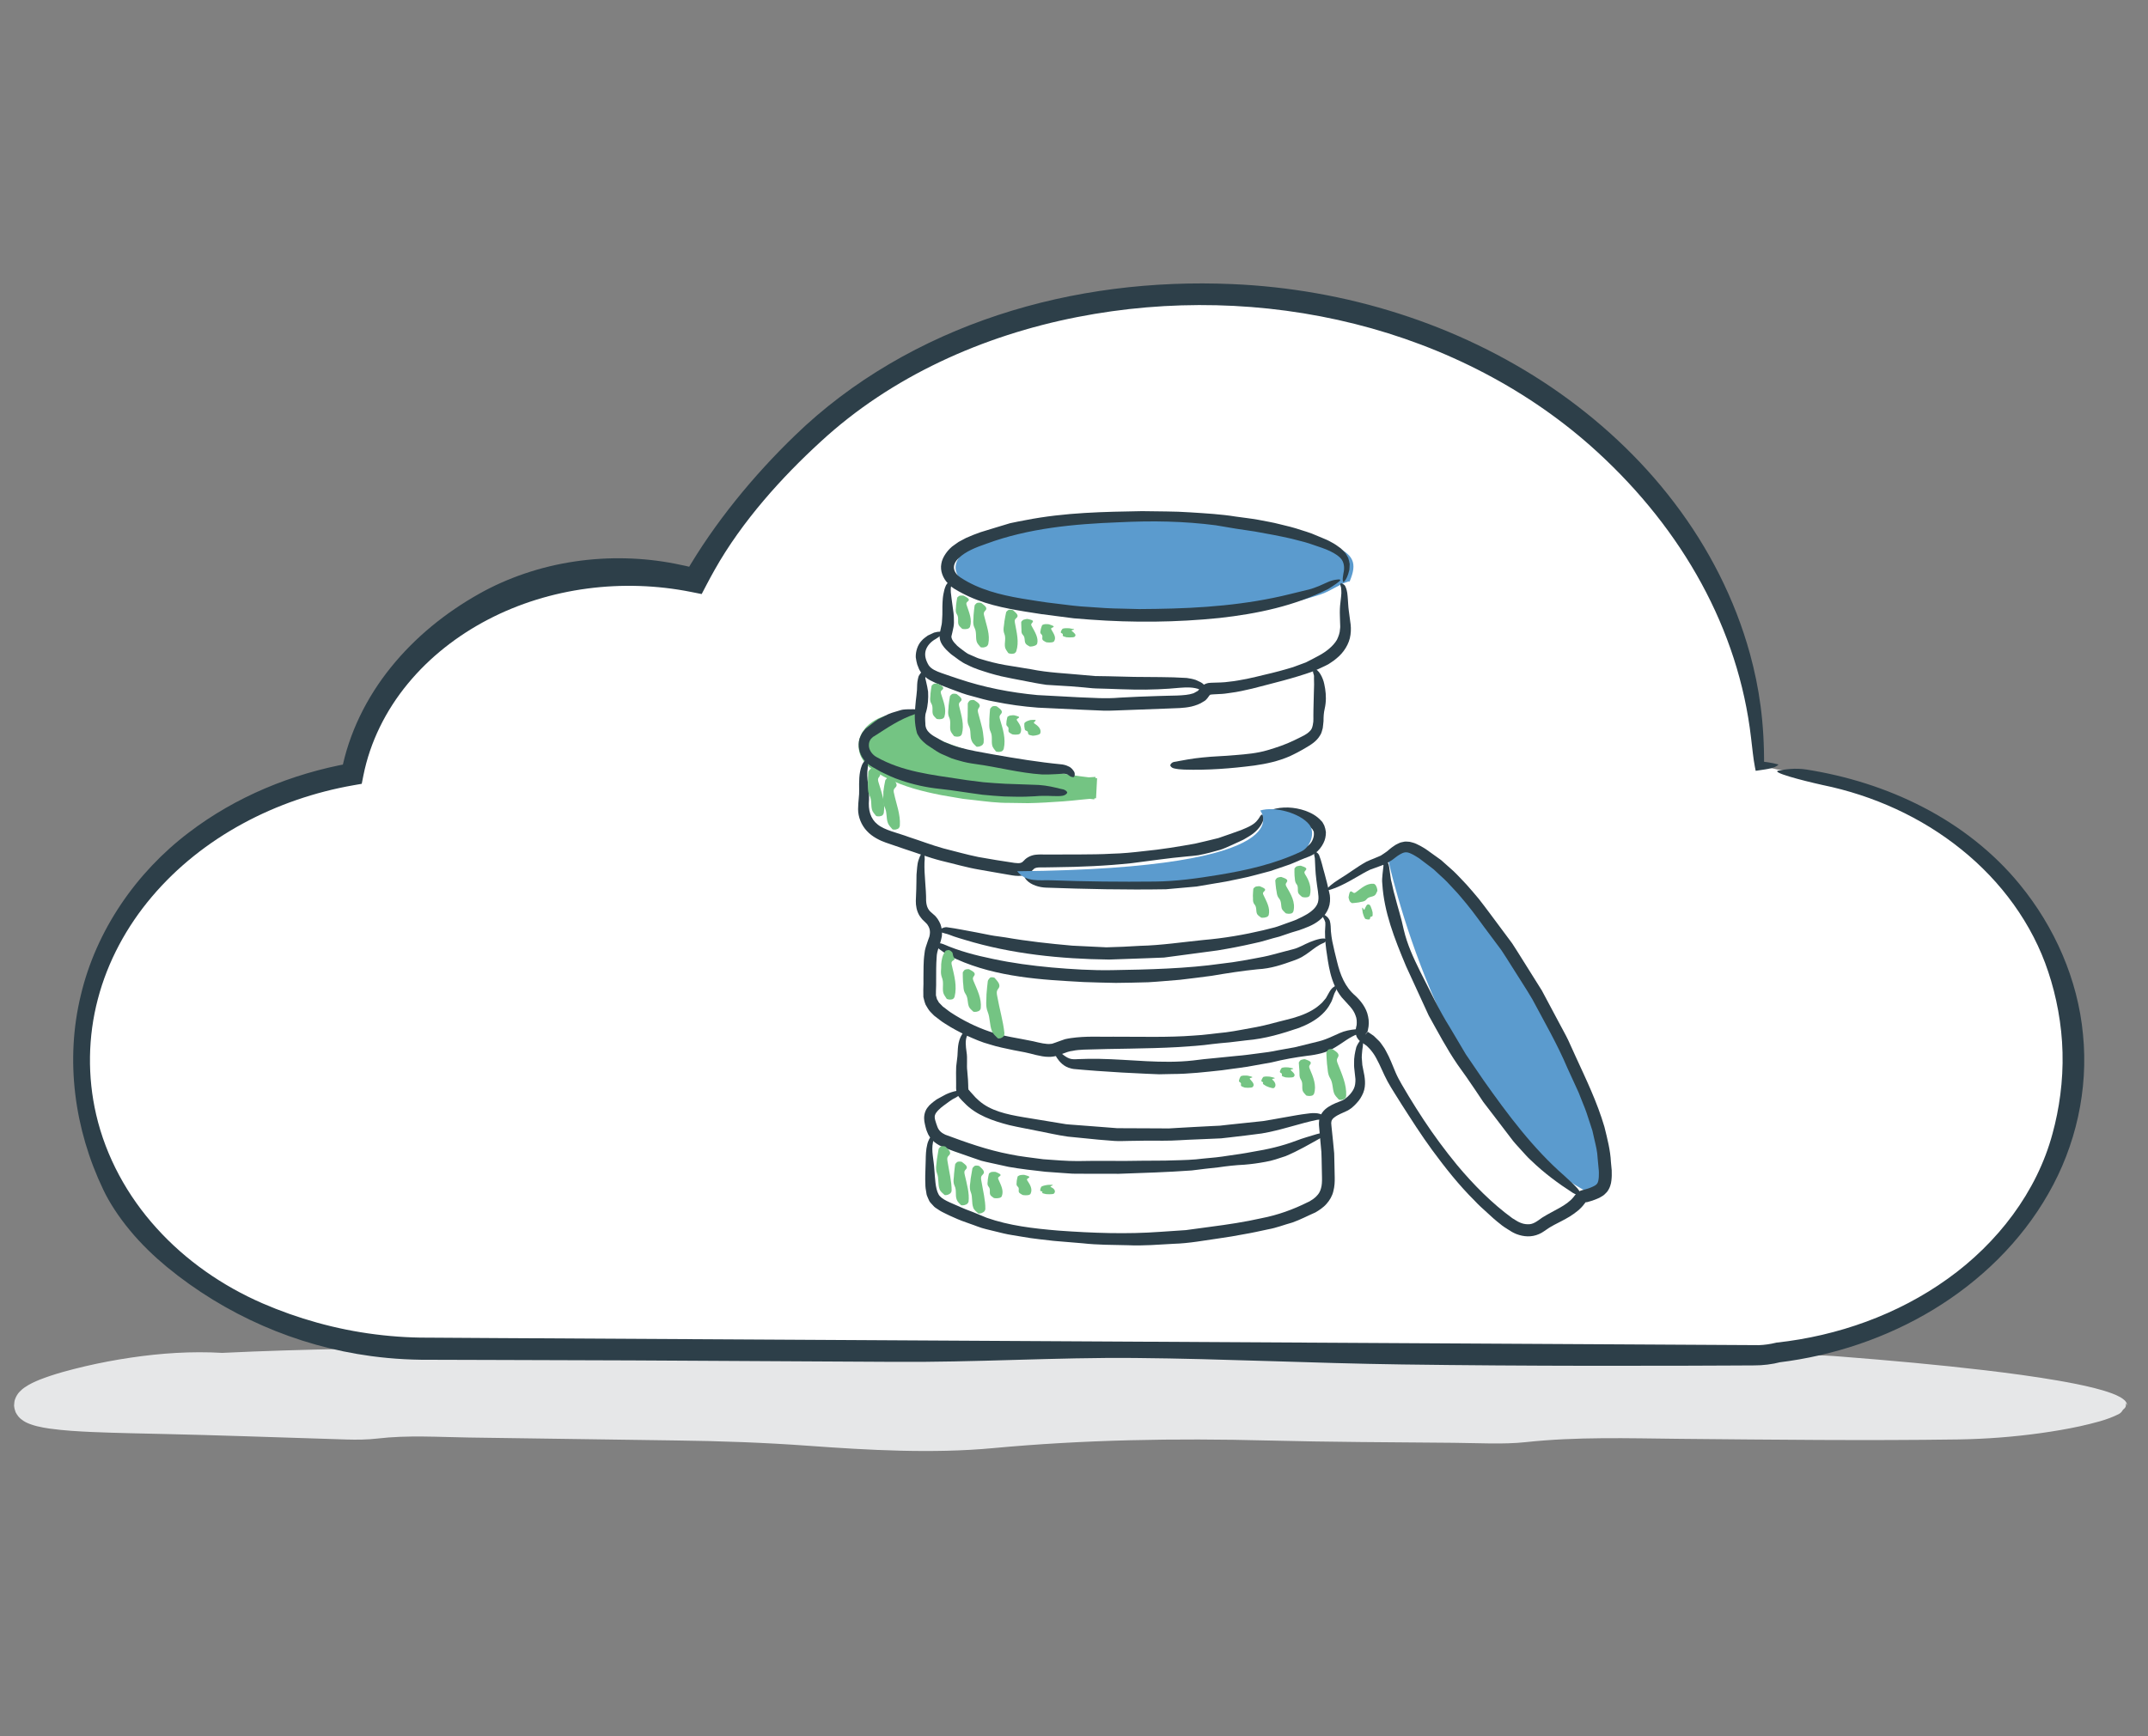 <?xml version="1.0" encoding="utf-8"?>
<!-- Generator: Adobe Illustrator 16.0.0, SVG Export Plug-In . SVG Version: 6.00 Build 0)  -->
<!DOCTYPE svg PUBLIC "-//W3C//DTD SVG 1.1//EN" "http://www.w3.org/Graphics/SVG/1.1/DTD/svg11.dtd">
<svg version="1.1" id="Layer_1" xmlns="http://www.w3.org/2000/svg" xmlns:xlink="http://www.w3.org/1999/xlink" x="0px" y="0px"
	 width="235px" height="190px" viewBox="0 0 235 190" enable-background="new 0 0 235 190" xml:space="preserve">
<rect x="0" y="0" width="235" height="190" fill="#808080" stroke="none"/>
<g>
	<g>
		<path fill="#E6E7E8" d="M232.583,153.776c0,3.808-51.387,2.982-114.776,2.982c-63.389,0-114.775,0.825-114.775-2.982
			c0-3.807,51.387-6.894,114.775-6.894C181.196,146.883,232.583,149.97,232.583,153.776z"/>
		<g>
			<g>
				<path fill="#E6E7E8" d="M232.176,153.691c0.032,0.113,0.074,0.221,0.103,0.237c0.049,0.054,0.023,0.167-0.004,0.269
					c-0.063,0.207-0.215,0.408-0.456,0.54c-1.351,0.683-2.795,0.998-4.227,1.333c-1.438,0.313-2.891,0.558-4.356,0.763
					c-2.932,0.406-5.915,0.639-8.978,0.688c-10.188,0.144-20.353,0.027-30.521-0.067c-5.622-0.059-11.23-0.24-16.827,0.363
					c-2.415,0.262-5.229,0.094-7.854,0.071c-6.781-0.06-13.578-0.079-20.338-0.252c-10.187-0.261-20.139-0.089-30.124,0.839
					c-6.555,0.609-13.575,0.217-20.136-0.26c-4.85-0.353-9.63-0.521-14.51-0.584c-7.527-0.106-15.061-0.214-22.593-0.32
					c-3.366-0.05-6.752-0.282-10.089,0.113c-1.027,0.122-2.224,0.137-3.33,0.103c-8.936-0.28-14.471-0.481-19.73-0.597
					c-2.631-0.066-5.19-0.101-8.09-0.222c-1.455-0.067-2.981-0.14-4.707-0.378c-0.432-0.06-0.88-0.141-1.361-0.258
					c-0.245-0.063-0.489-0.128-0.769-0.236c-0.279-0.114-0.565-0.213-0.965-0.534c-0.106-0.098-0.177-0.132-0.301-0.293
					c-0.116-0.147-0.22-0.305-0.307-0.476c-0.089-0.225-0.148-0.48-0.166-0.726l0.032-0.362l0.006-0.042l0.012-0.085
					c-0.003,0.003,0.01-0.05,0.033-0.12l0.066-0.184c0.05-0.123,0.111-0.244,0.181-0.357c0.175-0.275,0.226-0.294,0.32-0.401
					c0.192-0.204,0.344-0.313,0.498-0.423c0.604-0.416,1.104-0.619,1.625-0.842c1.715-0.67,3.346-1.083,5.004-1.478
					c1.653-0.385,3.307-0.696,4.968-0.943c3.321-0.492,6.665-0.717,10.029-0.523c18.03-0.868,35.891-0.369,54.01-0.921
					c1.875-0.054,3.892,0.012,5.595-0.224c6.281-0.871,12.744-0.757,19.047-0.566c7.268,0.218,14.315-0.087,21.245-0.631
					c4.129-0.322,8.126-0.407,12.279-0.298c9.037,0.236,18.083,0.493,27.111,0.9c7.128,0.322,13.93,1.431,21.159,1.718
					c4.494,0.18,8.959,0.768,13.367,0.337c0.98-0.097,2.235,0.006,3.352,0.095c5.237,0.411,10.473,0.877,15.74,1.498
					c2.634,0.314,5.275,0.664,7.922,1.12c1.323,0.23,2.647,0.484,3.964,0.813c0.657,0.167,1.313,0.354,1.957,0.594
					c0.322,0.118,0.641,0.259,0.947,0.434c0.281,0.187,0.654,0.394,0.705,0.86c-0.155-0.272-0.396-0.306-0.586-0.375l-0.642-0.144
					c-0.44-0.092-0.897-0.207-1.361-0.341c-0.932-0.258-1.895-0.566-2.771-0.666c-2.161-0.238-4.534-0.212-6.527-0.604
					c-4.479-0.88-8.885-0.675-13.338-1.163c-4.465-0.486-8.989-0.749-13.485-1.085c-4.133-0.306-8.159-0.472-12.295-0.263
					c-3.206,0.163-6.708-0.013-10.068-0.15c-8.646-0.355-17.293-0.718-25.945-0.95c-8.619-0.229-17.174-0.291-25.85-0.045
					c-13.045,0.368-26.14,0.929-39.334,0.855c-12.365-0.061-24.672,0.922-36.94,1.891c-1.813,0.146-3.722,0.209-5.501,0.171
					c-8.136-0.163-16.249,0.216-24.355,1.779c-2.12,0.42-4.315,0.775-6.415,1.233c-0.523,0.115-1.035,0.24-1.515,0.379
					c-0.476,0.131-0.945,0.309-1.174,0.43c-0.019,0.012-0.021,0.017-0.035,0.021l-0.018,0.006c0.008-0.005,0.029-0.019,0.04-0.031
					c0.014-0.013,0.026-0.026,0.036-0.042c0.009-0.013,0-0.007,0.023-0.034c0.041-0.046,0.079-0.097,0.113-0.151
					c0.069-0.109,0.121-0.234,0.15-0.36c0.013-0.047,0.028-0.163,0.024-0.15l-0.012,0.053l-0.023,0.104l-0.003,0.013l0.039-0.399
					l0-0.022l-0.001-0.089c-0.004-0.061-0.012-0.121-0.025-0.182c-0.078-0.271-0.141-0.387-0.219-0.504
					c-0.121-0.143-0.125-0.148-0.164-0.186c-0.019-0.016-0.039-0.029-0.061-0.039c0-0.002,0.006,0,0.009,0.001
					c0.051,0.053,0.564,0.252,1.008,0.358c1.277,0.325,2.75,0.535,4.199,0.718c1.458,0.181,2.937,0.327,4.421,0.456
					c2.969,0.256,5.959,0.446,8.955,0.589c5.233,0.24,10.402,0.264,15.68,0.02c5.871-0.274,12.003-0.151,18-0.049
					c20.325,0.328,40.638,0.656,60.958,0.984c5.253,0.088,10.473,0.174,15.734-0.252c3.23-0.261,6.736-0.168,10.11-0.136
					c8.288,0.105,16.571,0.21,24.856,0.315c5.251,0.054,10.522,0.281,15.698-0.338c1.386-0.165,2.99-0.139,4.486-0.128
					c6.771,0.05,13.541,0.078,20.303,0.008c3.381-0.036,6.76-0.1,10.13-0.224c3.361-0.141,6.751-0.286,10.012-0.768
					C230.341,154.094,231.876,153.679,232.176,153.691z"/>
			</g>
		</g>
	</g>
	<g id="Shape_3_copy_31_">
		<g>
			<path fill="#FFFFFF" d="M194.453,84.208c-0.653-0.17-1.343-0.266-2.062-0.292v-0.016c0-28.577-27.199-51.744-60.755-51.744
				c-24.927,0-46.348,12.787-55.717,31.077c-2.224-0.432-4.535-0.668-6.915-0.668c-15.375,0-28.128,9.54-30.563,22.044
				c-16.972,3.081-29.709,15.919-29.709,31.297c0,17.509,16.518,31.721,37.006,31.988c0.1,0.002,0.197,0.011,0.302,0.011h145.976
				c0.851,0,1.67-0.108,2.438-0.305c18.315-2.142,32.43-15.512,32.43-31.694C226.883,99.72,212.769,86.346,194.453,84.208z"/>
		</g>
		<g>
			<g>
				<g>
					<path fill="#2D3F49" d="M194.58,83.661c-0.369,0.404-1.192,0.499-2.203,0.647l-0.298,0.044l-0.088-0.444
						c-0.175-0.888-0.275-1.998-0.419-3.168c-1.373-11.904-7.514-22.743-16.761-31.232c-7.427-6.835-16.744-11.6-26.607-14.068
						c-9.873-2.476-20.33-2.706-30.335-0.746c-10.356,2.026-20.367,6.508-28.094,13.649c-4.198,3.841-8.59,8.684-11.586,14.01
						c-0.299,0.528-0.588,1.061-0.869,1.598l-0.553,1.057l-1.147-0.229c-7.453-1.492-15.458-0.505-22.206,3.008
						c-3.366,1.752-6.413,4.129-8.808,7.044c-2.396,2.906-4.119,6.36-4.85,10.036l-0.18,0.906l-0.897,0.157
						c-8.437,1.476-16.523,5.65-22.061,12.198c-2.761,3.254-4.837,7.089-5.913,11.204c-1.083,4.11-1.147,8.488-0.185,12.636
						c1.072,4.633,3.423,8.916,6.614,12.433c3.187,3.53,7.189,6.315,11.586,8.227c3.826,1.657,8.022,2.853,12.361,3.396
						c1.084,0.138,2.176,0.236,3.271,0.295c0.54,0.03,1.113,0.047,1.628,0.058l1.704,0.01c2.271,0.015,4.537,0.028,6.783,0.043
						c45.993,0.258,91.979,0.515,137.972,0.772c0.611-0.021,1.24-0.113,1.843-0.261l0.051-0.012l0.039-0.005
						c6.687-0.732,13.245-3.057,18.711-6.984c5.449-3.894,9.764-9.512,11.472-15.888c0.735-2.683,1.177-5.748,1.093-8.883
						c-0.071-3.066-0.672-6.168-1.559-8.814c-1.738-5.272-5.174-9.925-9.523-13.411c-4.349-3.508-9.603-5.896-15.165-7.038
						c-2.389-0.53-5.732-1.418-4.816-1.582c0.732-0.135,1.818-0.306,3.058-0.11c4.375,0.693,8.732,2.032,12.758,4.122
						c4.021,2.079,7.698,4.935,10.565,8.447c3.81,4.644,6.363,10.397,6.923,16.428c0.603,6.014-0.787,12.194-3.795,17.422
						c-2.989,5.253-7.448,9.564-12.571,12.673c-5.134,3.113-10.947,5.054-16.896,5.783l0.197-0.036
						c-0.94,0.249-1.973,0.369-2.91,0.366l-2.564,0.013l-5.131,0.021l-10.268,0.009c-6.847-0.009-13.7-0.053-20.563-0.147
						c-9.975-0.138-19.433-0.621-29.176-0.708c-8.79-0.081-17.434,0.498-26.667,0.422c-9.465-0.052-18.937-0.104-28.411-0.157
						l-14.213-0.046l-7.106-0.021l-1.777-0.006c-0.621-0.01-1.212-0.027-1.819-0.061c-1.207-0.063-2.41-0.176-3.607-0.336
						c-8.194-1.1-15.993-4.522-22.365-9.766c-1.332-1.101-2.807-2.499-4.048-4.013c-1.251-1.503-2.271-3.103-2.888-4.408
						c-3.192-6.651-4.192-14.226-2.47-21.306c1.675-7.086,6.049-13.439,11.832-17.816c5.134-3.917,11.259-6.424,17.571-7.565
						l-0.885,0.873c0.81-4.179,2.75-8.085,5.399-11.366c2.65-3.291,5.98-5.988,9.656-8.052c3.121-1.761,6.75-2.994,10.471-3.54
						c3.724-0.555,7.522-0.438,10.997,0.249c0.739,0.139,1.477,0.313,2.241,0.496c-0.363,0.176-0.758,0.369-1.154,0.562
						c3.187-5.521,7.495-10.747,11.984-15.076c6.211-6.039,13.969-10.473,22.218-13.19c8.265-2.73,17.024-3.772,25.653-3.395
						c12.351,0.528,24.619,4.327,34.883,11.275c5.115,3.478,9.73,7.725,13.474,12.662c3.751,4.922,6.624,10.539,8.27,16.513
						c1.01,3.695,1.588,7.509,1.543,12.371c-0.128-0.133-0.354-0.367-0.578-0.601c0.257,0.023,0.594,0.045,0.971,0.104
						C193.77,83.466,194.201,83.562,194.58,83.661z"/>
				</g>
			</g>
		</g>
	</g>
	<g>
		<g>
			<g>
				<path fill-rule="evenodd" clip-rule="evenodd" fill="#5B9BCE" d="M147.657,63.631c0.853-2.04,0.461-2.919-1.787-3.962
					c-2.481-1.147-5.112-1.738-7.796-2.187c-5.343-0.894-10.731-0.89-16.104-0.709c-4.634,0.157-9.262,0.627-13.679,2.25
					c-0.995,0.365-1.979,0.722-2.814,1.408c-1.354,1.114-1.205,2.542,0.249,3.47c2.861,1.824,6.134,2.247,9.345,2.763
					c4.562,0.731,9.192,0.881,13.798,0.757c5.277-0.14,10.526-0.711,15.599-2.368c1.091-0.357,1.98-1.083,3.062-1.423"/>
			</g>
			<g>
				<path fill-rule="evenodd" clip-rule="evenodd" fill="#5B9BCE" d="M151.807,93.793c0,0,5.765,27.396,21.105,36.227
					c3.603,2.074,2.548-1.857,2.548-1.857c-0.034-3.146-1.035-6.096-2.204-8.933c-3.009-7.313-6.885-14.156-11.867-20.322
					c-1.708-2.111-3.544-4.132-5.859-5.644c-1.631-1.066-2.236-1-3.723,0.244"/>
			</g>
			<g>
				<path fill-rule="evenodd" clip-rule="evenodd" fill="#74C483" d="M98.76,78.479c-0.993,0.365-1.977,0.722-2.812,1.408
					c-1.354,1.114-1.206,2.542,0.248,3.469c2.862,1.825,6.134,2.247,9.347,2.762c4.56,0.732,9.734,0.258,14.34,0.134
					c0,0-22.124-2.916-19.463-8.307"/>
				<g>
					<g>
						<path fill="#74C483" d="M102.989,87.014c-2.101-0.413-4.078-0.915-6-1.88c-0.494-0.231-0.833-0.479-1.253-0.716
							c-0.293-0.171-0.507-0.373-0.754-0.566c-0.224-0.241-0.458-0.472-0.633-0.782c-0.395-0.588-0.514-1.448-0.333-2.165
							c0.113-0.346,0.236-0.684,0.476-0.984c0.1-0.136,0.242-0.338,0.32-0.402l0.251-0.233c0.896-0.765,1.813-0.982,2.694-1.199
							c0.696-0.146,1.009-0.011,0.898,0.358c-0.042,0.136-0.123,0.332-0.307,0.438c-0.66,0.405-1.291,0.823-1.746,1.347
							l-0.177,0.185l-0.022,0.022l-0.001,0.001c-0.011,0.01,0.094-0.085,0.049-0.043l-0.002,0.003l-0.005,0.008l-0.011,0.015
							l-0.043,0.06L96.304,80.6c-0.115,0.156-0.259,0.335-0.242,0.42c-0.03,0.096-0.059,0.185-0.053,0.294
							c-0.031,0.101,0.015,0.185,0.023,0.257c0.059,0.266,0.399,0.574,0.903,0.893c0.656,0.404,1.325,0.816,2.029,1.25
							c1.711,1.027,3.678,1.309,5.828,1.566c0.297,0.035,0.671,0.088,0.905,0.106l0.951,0.06l1.902,0.118
							c1.267,0.072,2.48-0.042,3.714-0.049c2.491-0.134,5.028-0.335,7.585-0.498l-0.129,2.461c-3.268-0.375-6.472-0.911-9.677-1.697
							c-1.6-0.395-3.192-0.863-4.768-1.458c-0.788-0.297-1.571-0.632-2.345-1.033c-0.773-0.395-1.541-0.858-2.271-1.495
							c-0.396-0.336-0.779-0.788-1.068-1.323c-0.271-0.555-0.427-1.248-0.264-1.832c0.052-0.318,0.241-0.56,0.42-0.697
							c0.174-0.142,0.329-0.183,0.413-0.122c0.184,0.148,0.28,0.691,0.348,1.017c0.165,0.987,1.197,1.588,2.167,2.068
							c1.013,0.471,2.11,0.83,3.215,1.196c4.516,1.426,9.286,2.577,14.135,3.063l-0.114,2.186c-0.561,0.054-1.127,0.109-1.693,0.165
							c-1.245,0.14-2.521,0.235-3.815,0.301c-0.648,0.029-1.28,0.072-1.942,0.073c-0.667-0.01-1.334-0.02-1.997-0.029
							c-1.352,0.014-2.588-0.154-3.812-0.297l-0.915-0.104l-0.228-0.025l-0.186-0.023l-0.112-0.019l-0.447-0.076
							C104.166,87.212,103.573,87.113,102.989,87.014z"/>
					</g>
				</g>
			</g>
			<g>
				<g>
					<g>
						<g>
							<path fill="#2D3F49" d="M113.743,135.616c-0.674-0.077-1.341-0.172-2-0.291c-0.66-0.121-1.305-0.193-1.954-0.351
								c-0.648-0.158-1.288-0.313-1.922-0.469c-0.639-0.147-1.187-0.403-1.777-0.597l-0.865-0.311
								c-0.365-0.129-0.586-0.249-0.885-0.373c-0.279-0.12-0.559-0.244-0.847-0.392c-0.284-0.14-0.566-0.266-0.862-0.478
								c-0.145-0.104-0.292-0.174-0.431-0.307c-0.138-0.142-0.273-0.288-0.402-0.436c-0.139-0.141-0.189-0.346-0.281-0.519
								c-0.091-0.185-0.152-0.363-0.167-0.531c-0.067-0.348-0.117-0.689-0.111-0.995c-0.012-0.316-0.023-0.635-0.013-0.925
								c0.017-0.556,0.034-1.106,0.05-1.655c0.009-0.555,0.021-1.155,0.171-1.754c0.049-0.245,0.167-0.473,0.237-0.63
								c0.088-0.13,0.165-0.22,0.228-0.276c0.125-0.112,0.198-0.081,0.212,0.095c0.018,0.13-0.017,0.342-0.053,0.592
								c-0.201,0.931,0.092,1.902,0.148,2.936c0.086,0.982,0.102,2.082,0.452,2.729c0.29,0.591,1.341,0.931,2.288,1.362
								c0.229,0.094,0.517,0.237,0.698,0.299c0.252,0.097,0.506,0.194,0.763,0.292c0.505,0.209,1.019,0.42,1.542,0.636
								c2.44,0.857,5.045,1.167,7.832,1.4c3.751,0.27,7.46,0.408,11.165,0.134l2.78-0.187l2.76-0.373
								c1.82-0.237,3.71-0.521,5.491-0.925c1.809-0.346,3.501-0.964,5.087-1.757l0.151-0.069c-0.019,0.019,0.08-0.049,0.115-0.069
								l0.297-0.188c0.146-0.127,0.275-0.197,0.392-0.338c0.253-0.246,0.404-0.52,0.492-0.86c0.099-0.336,0.118-0.729,0.108-1.158
								l-0.029-1.409c-0.015-0.467-0.009-0.945-0.038-1.403l-0.125-1.355l-0.126-1.42c-0.004-0.139-0.028-0.185-0.016-0.401
								c0.014-0.196,0.023-0.397,0.092-0.578c0.091-0.375,0.361-0.717,0.616-0.941c0.262-0.222,0.515-0.359,0.736-0.477
								c0.302-0.149,0.443-0.204,0.714-0.309c0.133-0.049,0.225-0.089,0.309-0.125c0.097-0.037,0.178-0.076,0.229-0.114l0.096-0.054
								c-0.02,0.027,0.073-0.057,0.104-0.08l0.272-0.224c0.256-0.241,0.502-0.539,0.646-0.848c0.15-0.31,0.182-0.669,0.178-1.049
								c-0.029-0.27-0.06-0.542-0.089-0.814c-0.028-0.291-0.075-0.558-0.058-0.897c-0.028-0.646,0.106-1.255,0.245-1.8
								c0.244-0.567,0.619-1.017,0.704-0.92c0.109,0.105,0.022,0.738-0.052,1.246c-0.022,0.37-0.095,0.734-0.037,1.101l0.041,0.545
								l0.109,0.564c0.155,0.702,0.331,1.638-0.009,2.475c-0.172,0.411-0.4,0.789-0.708,1.11c-0.153,0.178-0.298,0.308-0.439,0.435
								l-0.108,0.098c-0.075,0.061-0.106,0.076-0.162,0.115c-0.1,0.063-0.205,0.143-0.303,0.189
								c-0.199,0.098-0.396,0.19-0.552,0.253c-0.149,0.06-0.378,0.175-0.49,0.233c-0.329,0.182-0.576,0.363-0.659,0.537
								c-0.063,0.098-0.068,0.227-0.083,0.334c-0.002,0.08,0.018,0.212,0.024,0.315l0.03,0.294l0.141,1.354l0.13,1.355l0.031,1.329
								l0.027,1.329c0.008,0.475-0.013,0.977-0.149,1.483c-0.113,0.511-0.403,1.011-0.757,1.399c-0.173,0.2-0.378,0.372-0.595,0.532
								c-0.227,0.174-0.358,0.234-0.605,0.392c-0.844,0.366-1.668,0.807-2.533,1.109c-0.88,0.239-1.746,0.589-2.64,0.743
								c-0.89,0.188-1.783,0.394-2.661,0.538c-0.875,0.171-1.775,0.32-2.673,0.446c-1.641,0.229-3.298,0.552-4.979,0.599
								c-1.68,0.088-3.356,0.239-5.037,0.158c-1.675-0.037-3.349-0.032-4.936-0.211c-0.8-0.066-1.591-0.133-2.374-0.198
								l-0.584-0.048l-0.314-0.029l-0.291-0.035C114.509,135.706,114.125,135.661,113.743,135.616z"/>
						</g>
					</g>
				</g>
				<g>
					<g>
						<g>
							<path fill="#2D3F49" d="M124.937,55.935c1.805,0.039,3.544,0.008,5.266,0.132c1.723,0.11,3.407,0.205,5.006,0.465
								c0.818,0.118,1.581,0.196,2.427,0.345c0.797,0.163,1.592,0.28,2.376,0.489c0.785,0.184,1.567,0.374,2.35,0.642
								c0.386,0.128,0.789,0.237,1.158,0.383l1.089,0.453l0.517,0.218c0.224,0.088,0.36,0.186,0.544,0.279
								c0.344,0.171,0.681,0.417,1.007,0.658c0.159,0.144,0.311,0.307,0.46,0.461c0.142,0.167,0.248,0.391,0.361,0.585
								c0.077,0.217,0.125,0.454,0.163,0.675c-0.009,0.219-0.016,0.439-0.039,0.65c-0.158,0.702-0.366,1.027-0.495,1.204
								c-0.131,0.172-0.207,0.15-0.222-0.069c-0.02-0.164,0.012-0.429,0.073-0.773c0.154-0.618,0.071-1.27-0.344-1.679
								c-0.416-0.414-0.986-0.7-1.581-0.943c-0.564-0.224-1.243-0.429-1.862-0.651c-0.634-0.204-1.267-0.33-1.898-0.508
								c-1.291-0.296-2.629-0.544-4.005-0.787c-1.346-0.19-2.817-0.419-4.273-0.68c-3.472-0.45-6.88-0.514-10.622-0.329
								c-4.937,0.185-9.878,0.652-14.457,2.34c-1.164,0.399-2.3,0.852-3.035,1.569c-0.8,0.728-0.685,1.557,0.2,2.145
								c1.953,1.285,4.266,1.879,6.685,2.292l1.825,0.291l0.899,0.132l0.924,0.114c1.232,0.151,2.47,0.327,3.68,0.381
								c1.214,0.095,2.432,0.174,3.668,0.185l1.845,0.047l1.851-0.02c4.94-0.069,9.867-0.43,14.627-1.611
								c0.725-0.178,1.465-0.359,2.188-0.536c0.272-0.067,0.695-0.232,0.995-0.35c0.316-0.141,0.625-0.278,0.922-0.41
								c0.328-0.155,0.694-0.258,0.98-0.29c0.277-0.04,0.454-0.029,0.447,0.037c-0.021,0.146-0.705,0.593-1.309,0.973
								c-3.675,1.858-7.762,2.723-11.921,3.184c-4.69,0.48-9.415,0.524-14.158,0.175l-1.78-0.141l-1.752-0.226l-1.771-0.23
								l-1.754-0.275c-2.339-0.385-4.776-0.855-7.007-2.062c-0.439-0.234-1.066-0.54-1.523-1.075
								c-0.466-0.495-0.837-1.309-0.673-2.118c0.117-0.76,0.744-1.491,1.073-1.772l0.018-0.018l0.064-0.059l0.012-0.009l0.047-0.035
								l0.095-0.069l0.191-0.138l0.385-0.272l0.805-0.43c0.558-0.246,1.063-0.453,1.594-0.634l1.618-0.496l1.617-0.488
								c0.545-0.127,1.097-0.218,1.644-0.327C116.554,56.06,120.891,56.01,124.937,55.935z"/>
						</g>
					</g>
				</g>
				<g>
					<g>
						<g>
							<path fill="#2D3F49" d="M156.695,125.867c-1.228-1.677-2.299-3.369-3.356-5.015c-0.517-0.848-1.025-1.589-1.529-2.498
								c-0.482-0.897-0.811-1.779-1.232-2.534c-0.199-0.38-0.45-0.728-0.694-1.008c-0.137-0.124-0.224-0.254-0.389-0.387
								l-0.569-0.393l-0.036-0.024c0.021,0.013-0.057-0.035,0.043,0.025l-0.021-0.015l-0.044-0.03
								c-0.058-0.043-0.113-0.089-0.166-0.137c-0.11-0.102-0.141-0.178-0.208-0.273c-0.117-0.129-0.211-0.597-0.191-0.721
								l0.015-0.172l0.049-0.274l0.057-0.258c0.023-0.344,0.021-0.692-0.125-1.03c-0.251-0.73-0.783-1.148-1.515-1.985
								c-0.637-0.798-1.014-1.754-1.242-2.67c-0.221-0.884-0.326-1.718-0.45-2.563c-0.106-0.833-0.177-1.796-0.097-2.596
								c0.002-0.051,0.007-0.07,0.005-0.143l-0.006-0.074c-0.003-0.048-0.001-0.096,0.003-0.144
								c-0.034-0.099-0.064-0.188-0.093-0.269c-0.104-0.181-0.181-0.332-0.234-0.446c-0.097-0.225-0.038-0.277,0.177-0.151
								c0.147,0.108,0.438,0.229,0.634,0.659c0.123,0.433,0.099,0.794,0.125,1.176c0.025,0.378,0.093,0.729,0.152,1.095
								c0.146,0.732,0.332,1.462,0.515,2.203c0.354,1.478,0.879,2.793,1.998,3.743c0.577,0.537,1.221,1.319,1.403,2.273
								c0.108,0.475,0.1,0.989-0.017,1.464l-0.038,0.181l-0.002,0.012l-0.002,0.005c0.003,0.032-0.028-0.26-0.015-0.134v0.02
								l0.002,0.037l0.002,0.076c0.013,0.029-0.021,0.149,0.028,0.104c0.017-0.027,0.018-0.061,0.006-0.085
								c-0.023-0.033-0.001-0.014-0.002-0.013l0.003,0.01c0.022-0.007-0.038,0.017-0.096,0.074
								c-0.051,0.048-0.095,0.105-0.129,0.172l-0.024,0.051l-0.011,0.026c-0.059,0.079,0.481-0.626,0.255-0.327l0.004,0.003
								l0.031,0.021l0.126,0.085l0.502,0.346c0.181,0.164,0.362,0.345,0.537,0.523c0.194,0.179,0.293,0.368,0.437,0.556
								c0.14,0.186,0.261,0.377,0.359,0.576c0.444,0.783,0.724,1.599,1.054,2.354c0.375,0.872,0.94,1.741,1.443,2.606
								c0.524,0.855,1.052,1.706,1.61,2.545c1.11,1.682,2.32,3.328,3.676,4.979c1.801,2.154,3.812,4.185,6.041,5.811
								c0.282,0.153,0.545,0.365,0.838,0.478c0.182,0.087,0.27,0.09,0.414,0.136c0.142,0.026,0.282,0.052,0.421,0.049
								c0.58,0.031,0.962-0.273,1.597-0.728c1.319-0.827,2.638-1.279,3.42-2.239l0.139-0.18l0.07-0.089l0.035-0.045l0.018-0.021
								c-0.021,0.021,0.206-0.234,0.117-0.131l0.013-0.011l0.103-0.085c0.073-0.049,0.18-0.104,0.278-0.144
								c0.254-0.096,0.254-0.07,0.379-0.105c0.191-0.039,0.686-0.204,0.9-0.308c0.589-0.256,0.663-0.43,0.721-1.106
								c0.011-0.152,0.003-0.328,0.007-0.49c0.011-0.072-0.025-0.325-0.036-0.479l-0.1-1.063c-0.031-0.729-0.197-1.379-0.35-2.033
								l-0.224-0.985l-0.323-0.991c-0.207-0.661-0.427-1.32-0.702-1.969l-0.388-0.978l-0.097-0.244l-0.101-0.222l-0.222-0.485
								l-0.89-1.941c-1.117-2.642-2.524-5.062-3.844-7.545c-0.712-1.214-1.5-2.388-2.244-3.586c-0.382-0.593-0.742-1.2-1.141-1.782
								l-1.264-1.697c-0.853-1.119-1.656-2.299-2.545-3.372c-0.457-0.546-0.909-1.11-1.384-1.598
								c-0.466-0.51-0.932-1.02-1.453-1.472l-0.758-0.703c-0.264-0.219-0.545-0.414-0.815-0.623l-0.797-0.604
								c-0.304-0.191-0.622-0.393-0.85-0.49c-0.531-0.249-0.778-0.206-1.326,0.125c-0.126,0.078-0.256,0.16-0.388,0.27l-0.198,0.152
								l-0.099,0.076l-0.102,0.074l-0.028,0.017l-0.058,0.035c-0.312,0.182-0.579,0.378-1.017,0.526
								c-0.527,0.21-0.877,0.309-1.264,0.459l-0.484,0.243c-0.218,0.112-0.385,0.22-0.579,0.329
								c-0.754,0.428-1.472,0.859-2.193,1.188c-0.748,0.361-1.54,0.597-1.548,0.465c-0.01-0.135,0.706-0.758,1.411-1.183
								c1.011-0.599,1.876-1.304,2.969-1.907c0.274-0.142,0.553-0.232,0.83-0.352l0.735-0.311c0.224-0.153,0.531-0.341,0.688-0.466
								c0.233-0.195,0.455-0.396,0.729-0.573c0.127-0.094,0.263-0.182,0.425-0.252c0.153-0.077,0.307-0.154,0.496-0.185
								c0.18-0.051,0.363-0.078,0.552-0.057c0.193-0.004,0.369,0.03,0.533,0.084c0.349,0.076,0.644,0.253,0.923,0.388
								c0.241,0.14,0.531,0.297,0.771,0.481l1.482,1.062l1.36,1.211c0.5,0.473,0.956,0.99,1.435,1.485
								c0.463,0.504,0.878,1.022,1.318,1.534c0.851,1.08,1.635,2.168,2.452,3.255l1.214,1.633c0.377,0.563,0.727,1.146,1.091,1.718
								l2.163,3.45l1.925,3.61c0.314,0.604,0.659,1.199,0.952,1.812l0.841,1.85c1.124,2.453,2.334,4.949,3.122,7.64
								c0.314,1.264,0.655,2.59,0.709,3.816l0.089,0.939c0.009,0.444,0.015,0.695-0.033,1.109c-0.033,0.367-0.166,0.858-0.49,1.267
								c-0.171,0.188-0.358,0.372-0.542,0.467c-0.189,0.128-0.37,0.213-0.547,0.281c-0.416,0.175-0.553,0.212-1.011,0.343
								l-0.233,0.053l-0.05,0.011c0.003,0.001,0.029-0.006,0.042-0.013c0.033-0.014,0.063-0.039,0.085-0.071
								c0.041-0.06-0.041,0.026-0.056,0.032l-0.046,0.037l-0.012,0.01c-0.126,0.145,0.166-0.191,0.134-0.154l-0.005,0.007
								l-0.021,0.028l-0.175,0.224c-0.443,0.627-1.06,1.059-1.637,1.43c-0.593,0.359-1.166,0.63-1.701,0.915
								c-0.239,0.145-0.462,0.243-0.731,0.44l-0.383,0.259c-0.174,0.118-0.351,0.231-0.553,0.31
								c-0.813,0.357-1.672,0.294-2.463-0.009c-0.176-0.081-0.247-0.097-0.475-0.227l-0.45-0.281
								c-0.305-0.188-0.603-0.381-0.823-0.575c-0.249-0.207-0.467-0.355-0.741-0.609l-0.699-0.637
								c-0.463-0.426-0.938-0.835-1.356-1.295C159.585,129.67,158.086,127.75,156.695,125.867z"/>
						</g>
					</g>
				</g>
				<g>
					<g>
						<g>
							<path fill="#2D3F49" d="M138.166,101.809c0.439-0.11,0.871-0.219,1.298-0.326c0.429-0.12,0.86-0.301,1.281-0.445
								c0.396-0.153,0.9-0.3,1.193-0.455c0.39-0.166,0.738-0.36,1.08-0.555c0.659-0.408,1.144-0.903,1.209-1.478
								c0.097-0.51-0.136-1.467-0.216-2.289c-0.107-0.805-0.121-1.578-0.163-2.355c-0.129-0.507-0.113-0.834,0.145-0.666
								c0.092,0.055,0.226,0.15,0.315,0.322c0.28,0.691,0.4,1.358,0.606,2.042c0.185,0.701,0.349,1.291,0.519,2.095
								c0.089,0.292,0.121,0.838,0.022,1.31c-0.103,0.467-0.337,0.896-0.637,1.246c-0.612,0.702-1.385,1.059-2.156,1.346
								l-0.345,0.124l-0.195,0.073l-0.169,0.048l-0.67,0.202l-1.323,0.447c-0.926,0.219-1.856,0.562-2.839,0.748
								c-1.305,0.3-2.57,0.54-3.912,0.762l-3.908,0.522l-1.955,0.26l-1.997,0.078l-4.007,0.141
								c-5.26-0.065-10.675-0.597-15.802-2.164c-0.392-0.113-0.79-0.235-1.173-0.364c-0.197-0.064-0.34-0.124-0.538-0.199
								c-0.148-0.037-0.285-0.108-0.421-0.125c-0.279-0.087-0.609-0.143-0.637-0.277c-0.028-0.113,0.366-0.429,0.8-0.413
								c1.125,0.152,2.151,0.374,3.218,0.563l1.585,0.313c0.529,0.105,1.073,0.149,1.609,0.239c2.428,0.425,4.861,0.687,7.326,0.906
								c1.244,0.061,2.491,0.121,3.742,0.182c1.212-0.025,2.468-0.089,3.7-0.164c2.246-0.05,4.591-0.404,6.895-0.637
								C133.889,102.678,136.179,102.279,138.166,101.809z"/>
						</g>
					</g>
				</g>
				<g>
					<g>
						<g>
							<path fill="#2D3F49" d="M110.422,123.126c-1.763-0.455-3.639-1.081-4.918-2.437l-0.249-0.248
								c-0.075-0.083-0.118-0.12-0.219-0.241c-0.086-0.107-0.18-0.191-0.289-0.438c-0.044-0.097-0.095-0.235-0.106-0.299
								l-0.019-0.152l-0.01-0.076l-0.004-0.038l-0.007-0.15l0.001-0.146l0.002-0.29l-0.003-0.595
								c-0.013-0.388-0.003-0.851,0.01-1.293l0.137-1.156c0.06-0.668-0.02-1.551,0.513-2.394c0.115-0.186,0.219-0.299,0.306-0.343
								c0.088-0.06,0.162-0.099,0.221-0.116c0.118-0.034,0.178,0.017,0.176,0.152c-0.003,0.101-0.021,0.254-0.129,0.404
								c-0.271,0.546-0.179,1.187-0.091,1.854c0.119,0.701-0.005,1.458,0.079,2.066c0.027,0.332,0.054,0.665,0.081,1.002
								c0.014,0.172,0.017,0.365,0.022,0.549l0.005,0.281l0.001,0.07v0.018v0.004c0.001,0.025-0.013-0.214-0.006-0.111v0.002
								l0.001,0.009l0.004,0.033l0.018,0.133c0.007,0.029,0.008,0.124,0.02,0.1c0.01-0.013,0.012-0.026,0.008-0.036
								c-0.036-0.041,0.025,0.036,0.056,0.075c0.021,0.036,0.109,0.128,0.165,0.193l0.161,0.177l0.375,0.415l0.358,0.335
								c1.253,1.114,3.038,1.511,4.867,1.816l3.736,0.615l0.934,0.153c0.312,0.038,0.623,0.051,0.935,0.077l1.865,0.142l1.862,0.144
								l0.93,0.073l0.939,0.004l3.755,0.016l0.938,0.008l0.938-0.056l1.878-0.105l1.877-0.098l0.909-0.043l0.943-0.106l3.779-0.398
								c1.233-0.193,2.444-0.439,3.676-0.642c0.374-0.063,0.758-0.121,1.135-0.167l0.323-0.04l0.28-0.023
								c0.216,0.001,0.49-0.003,0.688,0.055c0.457,0.081,0.771,0.46,0.688,0.534c-0.092,0.099-0.532,0.13-0.86,0.144
								c-1.896,0.386-3.997,1.152-6.069,1.494c-1.184,0.159-2.368,0.301-3.555,0.436l-0.89,0.1l-0.923,0.041l-1.805,0.077
								c-1.204,0.034-2.407,0.151-3.619,0.139c-1.212-0.012-2.428-0.008-3.651,0.021c-0.56,0.005-1.12,0.042-1.686,0.004
								l-1.701-0.137c-1.135-0.112-2.271-0.225-3.397-0.337c-1.112-0.155-2.178-0.414-3.243-0.613
								C112.491,123.539,111.501,123.379,110.422,123.126z"/>
						</g>
					</g>
				</g>
				<g>
					<g>
						<g>
							<path fill="#2D3F49" d="M130.571,113.327c1.221-0.062,2.394-0.247,3.547-0.358c1.146-0.145,2.239-0.392,3.331-0.575
								c1.089-0.2,2.167-0.532,3.232-0.786c1.039-0.245,2.051-0.574,2.889-1.068c0.405-0.233,0.75-0.514,1.077-0.821l0.41-0.484
								l0.357-0.637c0.303-0.546,0.539-0.603,0.67-0.704c0.141-0.07,0.204-0.023,0.186,0.141c-0.007,0.122-0.07,0.312-0.192,0.512
								c-0.207,0.355-0.261,0.846-0.525,1.262c-0.231,0.45-0.54,0.84-0.902,1.178c-0.725,0.688-1.63,1.146-2.533,1.497
								c-1.852,0.623-3.647,1.185-5.796,1.366c-0.624,0.059-1.233,0.166-1.845,0.221c-0.611,0.05-1.22,0.111-1.831,0.181
								c-1.22,0.174-2.466,0.246-3.774,0.334c-3.45,0.194-6.885,0.156-10.305,0.278c-0.411,0.022-0.822,0.044-1.2,0.131
								c-0.398,0.04-0.752,0.184-1.109,0.316l-0.641,0.226c-0.191,0.065-0.608,0.125-0.844,0.118
								c-0.533,0.007-0.988-0.108-1.434-0.204c-0.431-0.106-0.844-0.223-1.22-0.296l-1.266-0.241
								c-0.848-0.183-1.725-0.347-2.576-0.623c-0.857-0.223-1.71-0.604-2.527-0.969c-0.758-0.374-1.578-0.791-2.335-1.289
								c-0.392-0.224-0.747-0.542-1.119-0.813l-0.069-0.053l-0.018-0.014l-0.008-0.007l-0.064-0.062l-0.028-0.028l-0.113-0.116
								l-0.225-0.23c-0.155-0.16-0.352-0.497-0.5-0.753c-0.116-0.278-0.184-0.567-0.252-0.854l-0.007-0.789
								c0.015-0.431,0.028-0.861,0.016-1.286c0.022-0.842-0.025-1.687,0.112-2.658c0.028-0.479,0.221-0.965,0.382-1.444
								c0.024-0.117,0.182-0.44,0.174-0.52c0.029-0.101,0.041-0.259,0.045-0.402c0.002-0.291-0.098-0.556-0.256-0.785
								c-0.038-0.059-0.075-0.119-0.134-0.166l-0.078-0.077l-0.038-0.04l-0.019-0.021l-0.072-0.066l-0.24-0.235
								c-0.105-0.127-0.219-0.264-0.301-0.396c-0.325-0.521-0.415-1.13-0.408-1.628l0.05-1.317c0.027-0.53,0.005-1.041,0.025-1.556
								c0.066-0.557,0.051-1.083,0.216-1.582c0.157-0.528,0.437-0.975,0.541-0.898c0.107,0.08,0.185,0.68,0.115,1.15
								c-0.044,1.349,0.191,2.818,0.179,4.199c0.02,0.319,0.083,0.609,0.212,0.845c0.068,0.123,0.146,0.218,0.219,0.299
								c0.041,0.049,0.127,0.114,0.188,0.17l0.197,0.174c0.341,0.267,0.582,0.661,0.755,1.067c0.153,0.422,0.197,0.871,0.153,1.31
								c-0.213,1.084-0.559,1.534-0.573,2.335c-0.059,0.756-0.051,1.57-0.054,2.402c0.011,0.429-0.004,0.777-0.021,1.262
								c0.005,0.156,0.004,0.312-0.002,0.469c0.039,0.144,0.083,0.282,0.114,0.428c0.081,0.112,0.132,0.222,0.205,0.352l0.423,0.439
								c0.226,0.152,0.577,0.457,0.88,0.657c1.293,0.852,2.778,1.594,4.241,2.09c1.507,0.52,3.075,0.706,4.773,1.062
								c0.727,0.176,1.486,0.358,1.928,0.285c0.055-0.013,0.07,0.013,0.161-0.019l0.27-0.093l0.067-0.023l0.017-0.006l0.009-0.003
								c0.073-0.028-0.095,0.037-0.076,0.029l0.005-0.001l0.038-0.015l0.152-0.056l0.305-0.111l0.615-0.215
								c0.207-0.054,0.416-0.077,0.625-0.116c1.695-0.244,3.142-0.124,4.674-0.154C124.85,113.443,127.836,113.538,130.571,113.327z
								"/>
						</g>
					</g>
				</g>
				<g>
					<g>
						<g>
							<path fill="#2D3F49" d="M105.875,72.776c-0.759-0.326-1.203-0.756-1.752-1.131l-0.104-0.083l-0.045-0.041l-0.09-0.081
								l-0.19-0.175c-0.127-0.121-0.263-0.25-0.393-0.412c-0.249-0.33-0.542-0.692-0.506-1.405l0.041-0.237l0.06-0.293l0.083-0.396
								c0.076-0.253,0.079-0.544,0.097-0.827c0.051-0.55,0.003-1.219,0.043-1.803c0.005-0.144,0.016-0.287,0.03-0.429
								c0.017-0.186,0.04-0.291,0.063-0.439c0.054-0.288,0.114-0.616,0.29-0.991c0.279-0.437,0.488-0.455,0.56-0.247
								c0.026,0.083,0.055,0.211,0.001,0.341c-0.113,0.443-0.008,0.923,0.05,1.431l0.208,1.538c0.038,0.248,0.037,0.542,0.041,0.823
								c0.013,0.282-0.008,0.573-0.082,0.877l-0.098,0.45l-0.083,0.343c-0.029,0.099,0.011,0.035-0.004,0.06
								c-0.012-0.002-0.016,0.023-0.004,0.063c-0.003,0.067,0.038,0.155,0.07,0.251c0.105,0.235,0.331,0.474,0.568,0.713
								c0.186,0.173,0.508,0.406,0.765,0.596c0.138,0.094,0.274,0.208,0.418,0.283l0.441,0.193c0.307,0.118,0.573,0.282,0.925,0.365
								c0.869,0.269,1.817,0.513,2.705,0.664l2.821,0.461c1.882,0.383,3.757,0.44,5.623,0.622l1.369,0.121l1.431,0.022l2.863,0.07
								c1.918,0.033,3.774-0.011,5.742,0.117c0.304,0.039,0.681,0.112,0.996,0.219c0.313,0.16,0.64,0.252,0.858,0.494
								c0.251,0.227,0.378,0.538,0.279,0.612c-0.104,0.076-0.479,0.058-0.7-0.06c-0.688-0.275-1.413-0.25-2.193-0.19
								c-0.787,0.075-1.581,0.136-2.379,0.164c-1.812,0.086-3.61,0.013-5.414-0.053l-1.356-0.039
								c-0.499-0.013-0.925-0.083-1.393-0.118c-0.916-0.084-1.837-0.154-2.77-0.199l-1.282-0.079
								c-0.419-0.057-0.833-0.134-1.25-0.206c-0.83-0.16-1.66-0.321-2.484-0.48c-0.411-0.085-0.819-0.17-1.226-0.254
								c-0.486-0.107-0.832-0.225-1.249-0.335C107.465,73.41,106.685,73.197,105.875,72.776z"/>
						</g>
					</g>
				</g>
				<g>
					<g>
						<g>
							<path fill="#2D3F49" d="M139.813,114.935c0.63-0.113,1.24-0.223,1.836-0.33c0.602-0.148,1.189-0.292,1.768-0.435
								c0.289-0.071,0.575-0.142,0.86-0.212c0.257-0.055,0.502-0.15,0.755-0.238c0.503-0.189,1.017-0.444,1.561-0.678
								c0.506-0.229,1.116-0.348,1.702-0.405c0.445-0.012,0.621,0.098,0.505,0.298c-0.044,0.074-0.119,0.178-0.245,0.22
								c-0.903,0.316-1.601,0.937-2.484,1.459c-0.438,0.26-0.944,0.507-1.494,0.643c-0.5,0.129-1.021,0.227-1.572,0.282
								c-1.294,0.168-2.545,0.388-3.894,0.722l-2.698,0.483l-2.715,0.375c-1.836,0.196-3.6,0.411-5.486,0.413l-1.402,0.029
								l-1.361-0.056l-2.724-0.136l-2.725-0.178l-1.362-0.106l-0.682-0.059l-0.34-0.03l-0.086-0.008l-0.092-0.01l-0.021-0.004
								l-0.042-0.008l-0.168-0.032c-0.87-0.196-1.326-0.794-1.602-1.207c-0.15-0.23-0.185-0.524-0.092-0.6
								c0.097-0.075,0.447,0.005,0.647,0.176c0.281,0.233,0.573,0.442,0.874,0.542c0.149,0.043,0.243,0.068,0.458,0.073
								c0.114,0.006,0.354-0.013,0.525-0.018c0.751-0.028,1.505-0.044,2.262-0.026c3.429,0.062,6.861,0.559,10.252,0.176
								c0.788-0.106,1.588-0.19,2.39-0.261c0.789-0.079,1.578-0.158,2.361-0.237c0.79-0.061,1.563-0.171,2.323-0.271
								C138.366,115.187,139.114,115.091,139.813,114.935z"/>
						</g>
					</g>
				</g>
				<g>
					<g>
						<g>
							<path fill="#2D3F49" d="M133.606,105.458c1.657-0.177,3.161-0.48,4.626-0.758c0.734-0.142,1.461-0.372,2.18-0.549
								l1.075-0.281c0.308-0.075,0.598-0.203,0.908-0.35c0.595-0.295,1.242-0.611,2.022-0.783c0.617-0.107,0.801,0.034,0.66,0.231
								c-0.058,0.078-0.155,0.188-0.317,0.24c-0.543,0.222-1.014,0.601-1.518,0.977c-0.256,0.19-0.525,0.376-0.825,0.547
								c-0.162,0.078-0.297,0.158-0.49,0.233l-0.445,0.169c-1.203,0.428-2.433,0.861-3.895,0.935
								c-1.7,0.172-3.267,0.418-5.017,0.714c-1.163,0.146-2.299,0.309-3.487,0.437c-1.159,0.089-2.311,0.205-3.477,0.269
								c-1.175,0.024-2.357,0.07-3.533,0.07c-1.169-0.029-2.342-0.042-3.511-0.093c-2.342-0.133-4.658-0.249-7.018-0.601
								c-2.343-0.343-4.7-0.912-6.904-1.905c-0.333-0.156-0.674-0.311-0.991-0.491c-0.31-0.196-0.606-0.396-0.87-0.592
								c-0.28-0.206-0.481-0.519-0.399-0.609c0.084-0.094,0.518-0.084,0.825,0.05c1.728,0.757,3.555,1.234,5.417,1.616
								c2.113,0.453,4.244,0.737,6.438,0.938c2.178,0.188,4.385,0.332,6.598,0.292C125.656,106.104,129.907,105.988,133.606,105.458
								z"/>
						</g>
					</g>
				</g>
				<g>
					<g>
						<g>
							<path fill="#2D3F49" d="M131.637,126.785c0.94-0.076,1.852-0.172,2.734-0.316c0.885-0.125,1.749-0.246,2.609-0.414
								c1.757-0.287,3.266-0.634,4.831-1.225c0.741-0.289,1.501-0.489,2.248-0.722c0.62-0.191,0.881-0.152,0.75,0.096
								c-0.05,0.092-0.138,0.227-0.309,0.319c-1.243,0.693-2.465,1.417-3.851,1.995c-0.696,0.229-1.477,0.513-2.208,0.626
								c-0.744,0.139-1.511,0.249-2.314,0.312c-0.968,0.046-1.898,0.151-2.84,0.289c-0.946,0.09-1.902,0.218-2.91,0.34
								c-2.688,0.194-5.329,0.271-7.985,0.366l-4.022-0.007l-1.021-0.007l-0.994-0.068l-1.988-0.143
								c-1.333-0.149-2.691-0.301-4.025-0.536l-1.994-0.438c-0.331-0.078-0.667-0.138-0.995-0.232l-0.972-0.333l-1.942-0.678
								l-0.908-0.338c-0.334-0.136-0.691-0.259-1.059-0.515c-0.367-0.229-0.708-0.598-0.92-1.011l-0.135-0.316l-0.068-0.177
								l-0.033-0.12c-0.043-0.173-0.089-0.294-0.13-0.517c-0.089-0.363-0.155-0.904,0.068-1.43c0.109-0.275,0.269-0.439,0.42-0.624
								c0.147-0.13,0.305-0.29,0.447-0.389l0.267-0.198l0.034-0.024l0.064-0.045l0.017-0.009l0.067-0.038l0.134-0.075l0.538-0.292
								c0.336-0.201,0.746-0.347,1.133-0.454c0.403-0.122,0.828-0.106,0.84,0.017c0.014,0.127-0.31,0.48-0.639,0.651
								c-0.476,0.208-0.898,0.576-1.344,0.887c-0.383,0.284-0.847,0.707-0.938,1.027c-0.113,0.294,0.086,0.796,0.263,1.294
								c0.154,0.407,0.434,0.657,0.859,0.856c2.282,0.847,4.608,1.678,7.045,2.142c1.21,0.26,2.453,0.37,3.684,0.548
								c1.252,0.085,2.544,0.206,3.784,0.199c2.308-0.06,4.64,0.021,6.991-0.037c1.159-0.02,2.349,0.008,3.451-0.041
								C129.485,126.954,130.579,126.926,131.637,126.785z"/>
						</g>
					</g>
				</g>
				<g>
					<g>
						<g>
							<path fill="#2D3F49" d="M141.178,93.335c0.366-0.144,0.727-0.285,1.082-0.425l0.529-0.208l0.132-0.051
								c0.004-0.002,0.084-0.032,0.024-0.011l0.034-0.024c0.046-0.031,0.093-0.059,0.142-0.084c0.385-0.266,0.64-0.852,0.627-1.297
								c-0.009-0.121-0.006-0.104-0.017-0.225l-0.128-0.233l-0.031-0.058l-0.017-0.029l-0.004-0.007l-0.002-0.004l-0.001-0.001
								c0.115,0.169,0.031,0.046,0.057,0.083l-0.009-0.009l-0.072-0.07c-0.101-0.093-0.181-0.196-0.289-0.288l-0.365-0.255
								c-0.52-0.31-1.108-0.572-1.725-0.711c-0.593-0.165-1.148-0.284-1.706-0.326c-0.532,0.041-0.742-0.057-0.604-0.266
								c0.053-0.077,0.142-0.186,0.293-0.237c1.166-0.355,2.46-0.3,3.682,0.122c0.611,0.227,1.234,0.532,1.757,1.125l0.05,0.051
								l0.025,0.026l0.006,0.007l0.061,0.09l0.007,0.013l0.057,0.103l0.11,0.208c0.077,0.184,0.151,0.489,0.176,0.721
								c0.002,0.428-0.083,0.839-0.269,1.196c-0.208,0.429-0.508,0.788-0.866,1.083c-0.187,0.136-0.396,0.261-0.61,0.351
								l-0.541,0.208c-0.73,0.269-1.41,0.645-2.228,0.887l-1.583,0.537l-1.599,0.425c-1.071,0.302-2.132,0.479-3.235,0.717
								l-3.224,0.546l-3.339,0.298c-4.419,0.075-8.727-0.019-13.148-0.179c-0.712-0.028-1.624-0.283-2.132-0.849
								c-0.257-0.297-0.345-0.677-0.234-0.724c0.126-0.063,0.491,0.092,0.741,0.227c0.729,0.428,1.573,0.332,2.48,0.246
								c0.903-0.068,1.805-0.106,2.715-0.12c2.06-0.026,4.117,0.021,6.183,0.053c1.028,0.008,2.059,0.016,3.092,0.024
								c1.013-0.084,2.027-0.183,3.036-0.306c0.926-0.133,1.885-0.337,2.837-0.477l0.717-0.111l0.179-0.027l0.156-0.029l0.352-0.065
								l1.402-0.251c0.93-0.172,1.834-0.394,2.725-0.591C139.521,93.857,140.357,93.674,141.178,93.335z"/>
						</g>
					</g>
				</g>
				<g>
					<g>
						<g>
							<path fill="#2D3F49" d="M125.12,93.144c1.965-0.189,3.854-0.506,5.624-0.823c0.87-0.194,1.707-0.402,2.552-0.61
								c0.826-0.294,1.73-0.586,2.48-0.872c0.747-0.313,1.438-0.586,1.824-1.125c0.16-0.173,0.268-0.444,0.365-0.52
								c0.097-0.091,0.173-0.07,0.224,0.065c0.033,0.102,0.086,0.262,0.031,0.463c-0.252,0.781-0.887,1.389-1.557,1.793
								c-0.167,0.105-0.335,0.207-0.503,0.299l-0.126,0.071l-0.031,0.018l-0.057,0.025l-0.064,0.03l-0.257,0.122l-1.041,0.475
								c-0.355,0.148-0.695,0.32-1.079,0.438c-0.387,0.114-0.78,0.223-1.182,0.323c-0.4,0.099-0.81,0.199-1.224,0.272
								c-0.412,0.055-0.831,0.101-1.259,0.135c-2.016,0.177-3.929,0.474-6.032,0.734c-2.804,0.3-5.64,0.418-8.436,0.446l-1.06,0.017
								c-0.356,0-0.706-0.014-0.917,0.037c-0.116,0.02-0.185,0.062-0.247,0.1l-0.312,0.292c-0.122,0.118-0.485,0.352-0.699,0.396
								c-0.246,0.087-0.505,0.111-0.727,0.108c-0.468-0.007-0.807-0.089-1.161-0.145l-1.035-0.179l-2.07-0.362
								c-1.379-0.232-2.775-0.646-4.162-0.971c-1.393-0.354-2.68-0.858-4.023-1.289l-2.041-0.698
								c-0.59-0.199-1.501-0.635-2.07-1.266c-0.611-0.636-0.974-1.561-0.969-2.395c0.003-0.873,0.147-1.504,0.117-2.122
								c-0.01-0.815-0.038-1.821,0.289-2.653c0.162-0.441,0.539-0.751,0.616-0.666c0.114,0.1,0.054,0.573,0.029,0.959
								c-0.178,1.083,0.198,2.197,0.144,3.43c-0.107,1.156,0.159,2.106,0.931,2.716c0.785,0.655,2.243,0.936,3.453,1.393
								c1.255,0.404,2.507,0.891,3.766,1.238c1.271,0.316,2.521,0.678,3.82,0.941c1.306,0.231,2.648,0.459,3.948,0.644
								c0.278,0.035,0.514,0.047,0.658,0c0.068-0.024,0.151-0.055,0.156-0.069c-0.032,0.066,0.223-0.197,0.214-0.18
								c0.334-0.396,0.886-0.607,1.292-0.645c0.432-0.05,0.729-0.021,1.036-0.023c1.233-0.002,2.469-0.005,3.694-0.007
								c1.225-0.01,2.438-0.012,3.604-0.082C122.814,93.398,123.985,93.276,125.12,93.144z"/>
						</g>
					</g>
				</g>
				<g>
					<g>
						<g>
							<path fill="#2D3F49" d="M153.829,105.736c-1.286-3.07-2.401-5.908-2.599-9.01c-0.044-0.376-0.013-0.719,0.024-1.06
								c0.035-0.312,0.069-0.624,0.104-0.932c-0.009-0.16-0.085-0.431-0.044-0.521c0.024-0.112,0.098-0.143,0.215-0.086
								c0.086,0.043,0.214,0.118,0.299,0.263c0.079,0.128,0.14,0.354,0.155,0.499l0.064,0.46l0.128,0.922
								c0.16,0.593,0.24,1.162,0.427,1.754c0.292,1.188,0.698,2.377,0.978,3.727c0.373,1.592,1.042,3.054,1.81,4.594
								c1.055,2.047,2.019,4.165,3.237,6.091l1.744,2.944l1.934,2.835c2.627,3.721,5.398,7.44,8.8,10.415
								c0.503,0.479,1.057,0.95,1.478,1.423c0.226,0.245,0.366,0.59,0.277,0.67c-0.092,0.083-0.507,0.001-0.787-0.188
								c-1.596-1.027-3.143-2.171-4.568-3.547c-0.423-0.376-0.756-0.794-1.134-1.192c-0.354-0.393-0.758-0.815-1.078-1.262
								l-2.005-2.627l-1.007-1.313l-0.923-1.379c-0.619-0.919-1.253-1.833-1.912-2.738c-1.156-1.685-2.136-3.552-3.14-5.35
								C155.454,109.272,154.617,107.45,153.829,105.736z"/>
						</g>
					</g>
				</g>
				<g>
					<g>
						<g>
							<path fill="#2D3F49" d="M143.595,79.465c0.051-0.148,0.05-0.329,0.087-0.49c0.02-0.185,0.003-0.432,0.007-0.641
								c-0.004-0.43,0.016-0.858,0.022-1.274c0.011-0.417,0.021-0.828,0.031-1.235l0.018-0.636
								c-0.002-0.177,0.022-0.374,0.003-0.536c-0.021-0.149,0.009-0.344-0.007-0.454c-0.007-0.129,0.032-0.274-0.06-0.466
								c-0.104-0.298-0.042-0.461,0.164-0.463c0.076,0,0.186,0.009,0.251,0.078c0.245,0.208,0.47,0.594,0.604,0.954
								c0.146,0.349,0.206,0.775,0.262,1.072c0.104,0.693,0.125,1.411-0.05,2.181c-0.109,0.459-0.129,0.905-0.129,1.36
								c-0.032,0.253-0.043,0.509-0.085,0.77c-0.088,0.255-0.112,0.537-0.29,0.782c-0.396,0.688-1.058,1.062-1.601,1.383
								c-0.293,0.168-0.527,0.31-0.86,0.483c-0.287,0.142-0.56,0.291-0.859,0.426c-1.291,0.558-2.572,0.827-3.872,1.013
								c-2.565,0.331-5.102,0.526-7.679,0.446c-0.392-0.011-0.802-0.053-1.154-0.142c-0.186-0.046-0.371-0.223-0.363-0.341
								c0.008-0.123,0.209-0.322,0.393-0.354c1.029-0.191,2.061-0.386,3.116-0.487c1.19-0.133,2.41-0.145,3.587-0.26
								c1.202-0.096,2.398-0.2,3.525-0.534c1.041-0.308,1.966-0.616,2.954-1.096c0.493-0.251,1.021-0.477,1.367-0.718
								C143.327,80.033,143.516,79.832,143.595,79.465z"/>
						</g>
					</g>
				</g>
				<g>
					<g>
						<g>
							<path fill="#2D3F49" d="M100.317,80.21c-0.297-1.092-0.259-2.028-0.18-2.9c0.06-0.875,0.211-1.565,0.206-2.415
								c0.01-0.197,0.029-0.377,0.079-0.584c0.029-0.189,0.089-0.36,0.161-0.448c0.07-0.122,0.134-0.197,0.193-0.262
								c0.201-0.242,0.371-0.286,0.484-0.112c0.042,0.063,0.093,0.161,0.069,0.253c-0.052,0.171-0.092,0.345-0.1,0.477
								c0.029,0.07,0.057,0.256,0.104,0.43c0.079,0.342,0.154,0.686,0.203,1.038c0.041,0.737-0.01,1.506-0.213,2.21
								c-0.16,0.447-0.103,0.855-0.084,1.288c-0.01,0.465,0.201,0.792,0.461,1.025c0.089,0.091,0.214,0.179,0.335,0.266
								c0.054,0.044,0.255,0.149,0.375,0.221l0.836,0.477c0.574,0.244,1.09,0.443,1.686,0.612c1.194,0.333,2.422,0.539,3.693,0.767
								c2.521,0.447,4.987,0.848,7.505,1.093l0.11,0.012l0.036,0.007l0.072,0.015l0.146,0.033c0.068,0.008,0.26,0.082,0.406,0.155
								c0.315,0.13,0.502,0.395,0.633,0.613c0.104,0.271,0.034,0.55-0.087,0.566c-0.129,0.017-0.4-0.083-0.494-0.188
								c-0.348-0.283-0.777-0.168-1.353-0.146c-0.537,0.032-1.081,0.051-1.626,0.035c-2.47-0.161-4.831-0.817-7.295-1.145
								c-0.567-0.078-1.138-0.183-1.713-0.357c-0.288-0.084-0.57-0.153-0.86-0.261l-0.874-0.382
								c-0.621-0.243-1.023-0.582-1.495-0.879l-0.171-0.113l-0.085-0.057l-0.042-0.028l-0.076-0.054l-0.022-0.019
								c-0.119-0.103-0.232-0.185-0.354-0.305c-0.125-0.138-0.239-0.222-0.366-0.407C100.508,80.574,100.354,80.329,100.317,80.21z"
								/>
						</g>
					</g>
				</g>
				<g>
					<g>
						<g>
							<path fill="#2D3F49" d="M138.305,73.849c1.113-0.253,2.165-0.536,3.158-0.841c0.474-0.175,0.94-0.348,1.403-0.519
								c0.467-0.222,0.931-0.486,1.39-0.724c0.819-0.435,1.599-1.052,2.006-1.747c0.174-0.359,0.326-0.767,0.34-1.169
								c0.033-0.182,0.027-0.429,0.01-0.688l-0.022-0.746c-0.02-0.515-0.004-1.012,0.058-1.47c0.042-0.474,0.133-0.948,0.098-1.313
								c-0.015-0.154-0.025-0.235-0.032-0.353c-0.046-0.124-0.072-0.223-0.078-0.295c-0.013-0.146,0.053-0.189,0.196-0.125
								c0.096,0.062,0.288,0.109,0.374,0.359c0.2,0.435,0.217,0.892,0.25,1.309c0.036,0.418,0.045,0.854,0.102,1.26l0.165,1.25
								c0.07,0.391,0.1,0.918,0.026,1.423c-0.122,1.01-0.757,1.97-1.524,2.586c-0.188,0.171-0.389,0.308-0.594,0.442l-0.308,0.203
								c-0.185,0.104-0.229,0.117-0.352,0.179c-0.418,0.202-0.846,0.398-1.286,0.587c-2.272,0.809-4.358,1.287-6.696,1.901
								c-0.776,0.176-1.57,0.366-2.375,0.463c-0.4,0.064-0.803,0.119-1.214,0.129c-0.397,0.032-0.891,0.027-1.02,0.083
								c0.008-0.003-0.076,0.065-0.188,0.239c-0.058,0.08-0.13,0.193-0.253,0.306l-0.093,0.083l-0.012,0.01l-0.061,0.04
								l-0.016,0.009l-0.032,0.019l-0.128,0.076c-0.284,0.204-0.802,0.399-1.251,0.503c-0.859,0.192-1.681,0.176-2.465,0.213
								l-4.75,0.178c-0.793,0.018-1.581,0.08-2.379,0.06l-2.399-0.103l-4.808-0.227c-1.639-0.125-3.157-0.333-4.792-0.668
								c-0.811-0.128-1.588-0.375-2.376-0.583c-0.793-0.188-1.555-0.492-2.321-0.779c-0.796-0.307-1.453-0.521-2.299-0.966
								c-0.407-0.225-0.859-0.574-1.136-1.086l-0.028-0.045l-0.014-0.023l-0.038-0.08l-0.027-0.069l-0.055-0.139l-0.109-0.278
								c-0.071-0.219-0.124-0.536-0.163-0.8c-0.016-0.651,0.204-1.354,0.642-1.808c0.198-0.24,0.45-0.386,0.669-0.562
								c0.239-0.122,0.474-0.228,0.698-0.326c0.488-0.147,0.985-0.127,0.984-0.004c0.006,0.142-0.435,0.471-0.805,0.7
								c-0.548,0.296-0.972,0.778-1.111,1.3c-0.135,0.535,0.031,1.062,0.337,1.578c0.275,0.411,0.807,0.643,1.408,0.855
								c0.621,0.23,1.244,0.418,1.852,0.631c2.786,0.937,5.663,1.5,8.643,1.778c1.487,0.08,2.976,0.159,4.47,0.239
								c1.497,0.051,2.983,0.182,4.509,0.043c1.386-0.08,2.788-0.136,4.192-0.179c1.36-0.06,2.985,0.01,3.824-0.28
								c0.104-0.013,0.291-0.149,0.433-0.218l0.114-0.063l0.057-0.032l0.015-0.008l0.007-0.004
								c-0.034,0.022,0.081-0.052-0.075,0.049l0,0l-0.002-0.001c-0.013,0.014,0.013-0.012,0.042-0.048
								c0.077-0.094,0.203-0.321,0.491-0.546c0.126-0.107,0.355-0.219,0.601-0.269c0.089-0.017,0.099-0.011,0.152-0.018l0.222-0.014
								c0.651-0.026,1.296-0.015,1.943-0.117c0.647-0.057,1.281-0.196,1.911-0.308C137.06,74.146,137.685,74.008,138.305,73.849z"/>
						</g>
					</g>
				</g>
				<g>
					<g>
						<g>
							<path fill="#2D3F49" d="M94.473,83.088c-0.468-0.64-0.663-1.493-0.431-2.273c0.07-0.208,0.18-0.423,0.288-0.617
								c0.097-0.139,0.178-0.222,0.268-0.334l0.033-0.04l0.069-0.077l0.011-0.009l0.022-0.017l0.088-0.069l0.175-0.137l0.35-0.271
								c0.236-0.174,0.456-0.368,0.7-0.517l0.765-0.387c0.49-0.287,1.051-0.425,1.593-0.587c0.53-0.186,1.003-0.112,1.494-0.14
								c0.404-0.009,0.566,0.101,0.467,0.3c-0.037,0.073-0.102,0.176-0.215,0.218c-1.755,0.59-2.979,1.462-4.54,2.456l-0.047,0.025
								l-0.012,0.006l-0.003,0.001l0,0c0.089-0.099,0.024-0.027,0.044-0.049l-0.001,0.001l-0.005,0.005l-0.021,0.019l-0.082,0.075
								l-0.16,0.152c-0.114,0.107-0.096,0.16-0.165,0.243c-0.088,0.182-0.115,0.422-0.089,0.65c0.06,0.462,0.414,0.905,0.829,1.13
								c2.833,1.606,6.031,1.94,9.285,2.436l0.611,0.094l0.581,0.073l1.222,0.152c0.809,0.081,1.576,0.115,2.379,0.168l2.441,0.086
								l1.231,0.045c0.506,0.045,0.832,0.078,1.3,0.174c0.243,0.053,0.492,0.106,0.738,0.16c0.23,0.065,0.444,0.118,0.633,0.15
								c0.202,0.046,0.434,0.224,0.437,0.34c0.005,0.121-0.247,0.323-0.501,0.356c-0.355,0.072-0.69,0.02-1.045,0.034
								c-0.335-0.003-0.642-0.038-0.986-0.022l-0.509,0.008l-0.481,0.036c-0.341,0.022-0.682,0.039-1.025,0.046
								c-0.775,0.021-1.561-0.006-2.341-0.024c-0.787-0.048-1.594-0.105-2.376-0.188c-0.777-0.121-1.521-0.196-2.333-0.333
								c-0.766-0.121-1.546-0.221-2.335-0.308c-1.44-0.149-2.929-0.467-4.349-0.967c-0.703-0.225-1.431-0.577-2.089-0.896
								c-0.305-0.173-0.607-0.346-0.905-0.515C95.121,83.758,94.738,83.439,94.473,83.088z"/>
						</g>
					</g>
				</g>
				<g>
					<g>
						
							<path fill="none" stroke="#2D3F49" stroke-width="0.581" stroke-linecap="round" stroke-linejoin="round" stroke-miterlimit="10" d="
							M106.938,101.207"/>
					</g>
				</g>
				<g>
					<g>
						
							<path fill="none" stroke="#2D3F49" stroke-width="0.581" stroke-linecap="round" stroke-linejoin="round" stroke-miterlimit="10" d="
							M107.193,95.326"/>
					</g>
				</g>
				<g>
					<g>
						
							<path fill="none" stroke="#2D3F49" stroke-width="0.581" stroke-linecap="round" stroke-linejoin="round" stroke-miterlimit="10" d="
							M115.501,102.484"/>
					</g>
				</g>
				<g>
					<g>
						
							<path fill="none" stroke="#2D3F49" stroke-width="0.581" stroke-linecap="round" stroke-linejoin="round" stroke-miterlimit="10" d="
							M115.501,96.733"/>
					</g>
				</g>
				<g>
					<g>
						
							<path fill="none" stroke="#2D3F49" stroke-width="0.581" stroke-linecap="round" stroke-linejoin="round" stroke-miterlimit="10" d="
							M109.237,92.515"/>
					</g>
				</g>
				<g>
					<g>
						
							<path fill="none" stroke="#2D3F49" stroke-width="0.581" stroke-linecap="round" stroke-linejoin="round" stroke-miterlimit="10" d="
							M109.237,86.764"/>
					</g>
				</g>
				<g>
					<g>
						
							<path fill="none" stroke="#2D3F49" stroke-width="0.581" stroke-linecap="round" stroke-linejoin="round" stroke-miterlimit="10" d="
							M100.804,91.236"/>
					</g>
				</g>
				<g>
					<g>
						
							<path fill="none" stroke="#2D3F49" stroke-width="0.581" stroke-linecap="round" stroke-linejoin="round" stroke-miterlimit="10" d="
							M101.058,85.485"/>
					</g>
				</g>
				<g>
					<g>
						
							<path fill="none" stroke="#2D3F49" stroke-width="0.581" stroke-linecap="round" stroke-linejoin="round" stroke-miterlimit="10" d="
							M107.961,111.174"/>
					</g>
				</g>
				<g>
					<g>
						
							<path fill="none" stroke="#2D3F49" stroke-width="0.581" stroke-linecap="round" stroke-linejoin="round" stroke-miterlimit="10" d="
							M107.961,105.425"/>
					</g>
				</g>
				<g>
					<g>
						
							<path fill="none" stroke="#2D3F49" stroke-width="0.581" stroke-linecap="round" stroke-linejoin="round" stroke-miterlimit="10" d="
							M115.373,82.802"/>
					</g>
				</g>
				<g>
					<g>
						
							<path fill="none" stroke="#2D3F49" stroke-width="0.581" stroke-linecap="round" stroke-linejoin="round" stroke-miterlimit="10" d="
							M115.629,77.05"/>
					</g>
				</g>
				<g>
					<g>
						
							<path fill="none" stroke="#2D3F49" stroke-width="0.581" stroke-linecap="round" stroke-linejoin="round" stroke-miterlimit="10" d="
							M118.44,67.336"/>
					</g>
				</g>
				<g>
					<g>
						
							<path fill="none" stroke="#2D3F49" stroke-width="0.581" stroke-linecap="round" stroke-linejoin="round" stroke-miterlimit="10" d="
							M106.938,81.524"/>
					</g>
				</g>
				<g>
					<g>
						
							<path fill="none" stroke="#2D3F49" stroke-width="0.581" stroke-linecap="round" stroke-linejoin="round" stroke-miterlimit="10" d="
							M107.193,75.772"/>
					</g>
				</g>
				<g>
					<g>
						
							<path fill="none" stroke="#2D3F49" stroke-width="0.581" stroke-linecap="round" stroke-linejoin="round" stroke-miterlimit="10" d="
							M116.395,112.453"/>
					</g>
				</g>
				<g>
					<g>
						
							<path fill="none" stroke="#2D3F49" stroke-width="0.581" stroke-linecap="round" stroke-linejoin="round" stroke-miterlimit="10" d="
							M116.523,106.829"/>
					</g>
				</g>
				<g>
					<g>
						
							<path fill="none" stroke="#2D3F49" stroke-width="0.581" stroke-linecap="round" stroke-linejoin="round" stroke-miterlimit="10" d="
							M102.848,99.161"/>
					</g>
				</g>
				<g>
					<g>
						
							<path fill="none" stroke="#2D3F49" stroke-width="0.581" stroke-linecap="round" stroke-linejoin="round" stroke-miterlimit="10" d="
							M103.104,93.793"/>
					</g>
				</g>
				<g>
					<path fill-rule="evenodd" clip-rule="evenodd" fill="#2D3F49" d="M104.125,104.145c-0.598,0.689-0.351,1.522-0.376,2.302
						c-0.031,0.979-0.006,1.96-0.006,2.94"/>
					<g>
						<g>
							<path fill="#74C483" d="M102.97,105.521c0.049-0.475,0.101-0.941,0.465-1.452c0.063-0.069,0.193-0.074,0.303-0.1
								c0.091-0.021,0.217,0.038,0.35,0.16c0.049,0.044,0.114,0.107,0.119,0.136c0.041,0.21,0.092,0.473,0.19,0.558
								c0.066,0.082,0.067,0.195-0.128,0.289c-0.228,0.136-0.183,0.33-0.131,0.528c0.281,1.177,0.577,2.283,0.302,3.427
								c-0.022,0.086-0.077,0.175-0.178,0.251c-0.052,0.04-0.234,0.076-0.352,0.071c-0.123-0.004-0.316-0.054-0.342-0.096
								c-0.154-0.233-0.333-0.469-0.378-0.706c-0.103-0.537,0.089-1.068-0.138-1.615
								C102.851,106.431,102.999,106.063,102.97,105.521z"/>
						</g>
					</g>
				</g>
				<g>
					<g>
						
							<path fill="none" stroke="#2D3F49" stroke-width="0.581" stroke-linecap="round" stroke-linejoin="round" stroke-miterlimit="10" d="
							M106.682,105.169"/>
					</g>
				</g>
				<g>
					<g>
						
							<path fill="none" stroke="#2D3F49" stroke-width="0.581" stroke-linecap="round" stroke-linejoin="round" stroke-miterlimit="10" d="
							M105.532,80.246"/>
					</g>
				</g>
				<g>
					<g>
						
							<path fill="none" stroke="#2D3F49" stroke-width="0.581" stroke-linecap="round" stroke-linejoin="round" stroke-miterlimit="10" d="
							M105.66,75.26"/>
					</g>
				</g>
				<g>
					<g>
						
							<path fill="none" stroke="#2D3F49" stroke-width="0.581" stroke-linecap="round" stroke-linejoin="round" stroke-miterlimit="10" d="
							M105.916,64.781"/>
					</g>
				</g>
				<g>
					<g>
						
							<path fill="none" stroke="#2D3F49" stroke-width="0.581" stroke-linecap="round" stroke-linejoin="round" stroke-miterlimit="10" d="
							M150.52,110.791"/>
					</g>
				</g>
				<g>
					<g>
						
							<path fill="none" stroke="#2D3F49" stroke-width="0.581" stroke-linecap="round" stroke-linejoin="round" stroke-miterlimit="10" d="
							M155.507,108.235"/>
					</g>
				</g>
				<g>
					<g>
						
							<path fill="none" stroke="#2D3F49" stroke-width="0.581" stroke-linecap="round" stroke-linejoin="round" stroke-miterlimit="10" d="
							M108.34,98.521"/>
					</g>
				</g>
				<g>
					<g>
						
							<path fill="none" stroke="#2D3F49" stroke-width="0.581" stroke-linecap="round" stroke-linejoin="round" stroke-miterlimit="10" d="
							M108.728,94.943"/>
					</g>
				</g>
				<g>
					<g>
						
							<path fill="none" stroke="#2D3F49" stroke-width="0.581" stroke-linecap="round" stroke-linejoin="round" stroke-miterlimit="10" d="
							M147.581,102.739"/>
					</g>
				</g>
				<g>
					<g>
						
							<path fill="none" stroke="#2D3F49" stroke-width="0.581" stroke-linecap="round" stroke-linejoin="round" stroke-miterlimit="10" d="
							M152.438,100.311"/>
					</g>
				</g>
				<g>
					<g>
						
							<path fill="none" stroke="#2D3F49" stroke-width="0.581" stroke-linecap="round" stroke-linejoin="round" stroke-miterlimit="10" d="
							M107.321,118.844"/>
					</g>
				</g>
				<g>
					<g>
						
							<path fill="none" stroke="#2D3F49" stroke-width="0.581" stroke-linecap="round" stroke-linejoin="round" stroke-miterlimit="10" d="
							M107.706,113.987"/>
					</g>
				</g>
				<g>
					<g>
						
							<path fill="none" stroke="#DCEEDC" stroke-width="0.581" stroke-linecap="round" stroke-linejoin="round" stroke-miterlimit="10" d="
							M102.72,79.222"/>
					</g>
				</g>
				<g>
					<g>
						
							<path fill="none" stroke="#2D3F49" stroke-width="0.581" stroke-linecap="round" stroke-linejoin="round" stroke-miterlimit="10" d="
							M108.728,65.803"/>
					</g>
				</g>
				<g>
					<g>
						
							<path fill="none" stroke="#2D3F49" stroke-width="0.581" stroke-linecap="round" stroke-linejoin="round" stroke-miterlimit="10" d="
							M108.728,119.099"/>
					</g>
				</g>
				<g>
					<g>
						
							<path fill="none" stroke="#2D3F49" stroke-width="0.581" stroke-linecap="round" stroke-linejoin="round" stroke-miterlimit="10" d="
							M108.983,114.498"/>
					</g>
				</g>
				<g>
					<g>
						
							<path fill="none" stroke="#2D3F49" stroke-width="0.581" stroke-linecap="round" stroke-linejoin="round" stroke-miterlimit="10" d="
							M147.453,101.079"/>
					</g>
				</g>
				<g>
					<g>
						
							<path fill="none" stroke="#2D3F49" stroke-width="0.581" stroke-linecap="round" stroke-linejoin="round" stroke-miterlimit="10" d="
							M152.055,98.777"/>
					</g>
				</g>
				<g>
					<g>
						
							<path fill="none" stroke="#2D3F49" stroke-width="0.581" stroke-linecap="round" stroke-linejoin="round" stroke-miterlimit="10" d="
							M146.941,98.267"/>
					</g>
				</g>
				<g>
					<g>
						
							<path fill="none" stroke="#2D3F49" stroke-width="0.581" stroke-linecap="round" stroke-linejoin="round" stroke-miterlimit="10" d="
							M151.543,96.093"/>
					</g>
				</g>
				<g>
					<g>
						
							<path fill="none" stroke="#2D3F49" stroke-width="0.581" stroke-linecap="round" stroke-linejoin="round" stroke-miterlimit="10" d="
							M111.029,99.927"/>
					</g>
				</g>
				<g>
					<g>
						
							<path fill="none" stroke="#2D3F49" stroke-width="0.581" stroke-linecap="round" stroke-linejoin="round" stroke-miterlimit="10" d="
							M111.539,95.326"/>
					</g>
				</g>
				<g>
					<g>
						
							<path fill="none" stroke="#2D3F49" stroke-width="0.581" stroke-linecap="round" stroke-linejoin="round" stroke-miterlimit="10" d="
							M105.404,104.656"/>
					</g>
				</g>
				<g>
					<g>
						
							<path fill="none" stroke="#2D3F49" stroke-width="0.581" stroke-linecap="round" stroke-linejoin="round" stroke-miterlimit="10" d="
							M107.193,65.292"/>
					</g>
				</g>
				<g>
					<g>
						
							<path fill="none" stroke="#2D3F49" stroke-width="0.581" stroke-linecap="round" stroke-linejoin="round" stroke-miterlimit="10" d="
							M109.75,100.183"/>
					</g>
				</g>
				<g>
					<g>
						
							<path fill="none" stroke="#2D3F49" stroke-width="0.581" stroke-linecap="round" stroke-linejoin="round" stroke-miterlimit="10" d="
							M110.005,95.837"/>
					</g>
				</g>
				<g>
					<g>
						
							<path fill="none" stroke="#2D3F49" stroke-width="0.581" stroke-linecap="round" stroke-linejoin="round" stroke-miterlimit="10" d="
							M109.365,105.808"/>
					</g>
				</g>
				<g>
					<g>
						
							<path fill="none" stroke="#2D3F49" stroke-width="0.581" stroke-linecap="round" stroke-linejoin="round" stroke-miterlimit="10" d="
							M110.645,106.063"/>
					</g>
				</g>
				<g>
					<g>
						
							<path fill="none" stroke="#2D3F49" stroke-width="0.581" stroke-linecap="round" stroke-linejoin="round" stroke-miterlimit="10" d="
							M97.99,88.938"/>
					</g>
				</g>
				<g>
					<g>
						
							<path fill="none" stroke="#2D3F49" stroke-width="0.581" stroke-linecap="round" stroke-linejoin="round" stroke-miterlimit="10" d="
							M98.248,84.72"/>
					</g>
				</g>
				<g>
					<g>
						
							<path fill="none" stroke="#2D3F49" stroke-width="0.581" stroke-linecap="round" stroke-linejoin="round" stroke-miterlimit="10" d="
							M103.616,90.214"/>
					</g>
				</g>
				<g>
					<g>
						
							<path fill="none" stroke="#2D3F49" stroke-width="0.581" stroke-linecap="round" stroke-linejoin="round" stroke-miterlimit="10" d="
							M103.616,85.997"/>
					</g>
				</g>
				<g>
					<g>
						
							<path fill="none" stroke="#2D3F49" stroke-width="0.581" stroke-linecap="round" stroke-linejoin="round" stroke-miterlimit="10" d="
							M113.967,76.922"/>
					</g>
				</g>
				<g>
					<g>
						
							<path fill="none" stroke="#2D3F49" stroke-width="0.581" stroke-linecap="round" stroke-linejoin="round" stroke-miterlimit="10" d="
							M112.689,66.697"/>
					</g>
				</g>
				<g>
					<g>
						
							<path fill="none" stroke="#2D3F49" stroke-width="0.581" stroke-linecap="round" stroke-linejoin="round" stroke-miterlimit="10" d="
							M116.779,67.208"/>
					</g>
				</g>
				<g>
					<g>
						
							<path fill="none" stroke="#2D3F49" stroke-width="0.581" stroke-linecap="round" stroke-linejoin="round" stroke-miterlimit="10" d="
							M107.706,90.725"/>
					</g>
				</g>
				<g>
					<g>
						
							<path fill="none" stroke="#2D3F49" stroke-width="0.581" stroke-linecap="round" stroke-linejoin="round" stroke-miterlimit="10" d="
							M107.833,86.636"/>
					</g>
				</g>
				<g>
					<g>
						
							<path fill="none" stroke="#2D3F49" stroke-width="0.581" stroke-linecap="round" stroke-linejoin="round" stroke-miterlimit="10" d="
							M108.471,76.026"/>
					</g>
				</g>
				<g>
					<g>
						
							<path fill="none" stroke="#2D3F49" stroke-width="0.581" stroke-linecap="round" stroke-linejoin="round" stroke-miterlimit="10" d="
							M111.283,66.314"/>
					</g>
				</g>
				<g>
					<g>
						
							<path fill="none" stroke="#2D3F49" stroke-width="0.581" stroke-linecap="round" stroke-linejoin="round" stroke-miterlimit="10" d="
							M115.117,106.701"/>
					</g>
				</g>
				<g>
					<g>
						
							<path fill="none" stroke="#2D3F49" stroke-width="0.581" stroke-linecap="round" stroke-linejoin="round" stroke-miterlimit="10" d="
							M148.987,103.507"/>
					</g>
				</g>
				<g>
					<g>
						
							<path fill="none" stroke="#2D3F49" stroke-width="0.581" stroke-linecap="round" stroke-linejoin="round" stroke-miterlimit="10" d="
							M152.949,101.59"/>
					</g>
				</g>
				<g>
					<g>
						
							<path fill="none" stroke="#2D3F49" stroke-width="0.581" stroke-linecap="round" stroke-linejoin="round" stroke-miterlimit="10" d="
							M104.125,98.905"/>
					</g>
				</g>
				<g>
					<g>
						
							<path fill="none" stroke="#2D3F49" stroke-width="0.581" stroke-linecap="round" stroke-linejoin="round" stroke-miterlimit="10" d="
							M104.382,94.943"/>
					</g>
				</g>
				<g>
					<g>
						
							<path fill="none" stroke="#2D3F49" stroke-width="0.581" stroke-linecap="round" stroke-linejoin="round" stroke-miterlimit="10" d="
							M112.179,106.318"/>
					</g>
				</g>
				<g>
					<g>
						
							<path fill="none" stroke="#2D3F49" stroke-width="0.581" stroke-linecap="round" stroke-linejoin="round" stroke-miterlimit="10" d="
							M149.753,104.784"/>
					</g>
				</g>
				<g>
					<g>
						
							<path fill="none" stroke="#2D3F49" stroke-width="0.581" stroke-linecap="round" stroke-linejoin="round" stroke-miterlimit="10" d="
							M153.333,102.866"/>
					</g>
				</g>
				<g>
					<g>
						
							<path fill="none" stroke="#2D3F49" stroke-width="0.581" stroke-linecap="round" stroke-linejoin="round" stroke-miterlimit="10" d="
							M113.967,100.183"/>
					</g>
				</g>
				<g>
					<g>
						
							<path fill="none" stroke="#2D3F49" stroke-width="0.581" stroke-linecap="round" stroke-linejoin="round" stroke-miterlimit="10" d="
							M113.967,96.604"/>
					</g>
				</g>
				<g>
					<g>
						
							<path fill="none" stroke="#2D3F49" stroke-width="0.581" stroke-linecap="round" stroke-linejoin="round" stroke-miterlimit="10" d="
							M105.021,89.703"/>
					</g>
				</g>
				<g>
					<g>
						
							<path fill="none" stroke="#2D3F49" stroke-width="0.581" stroke-linecap="round" stroke-linejoin="round" stroke-miterlimit="10" d="
							M105.147,86.251"/>
					</g>
				</g>
				<g>
					<g>
						
							<path fill="none" stroke="#2D3F49" stroke-width="0.581" stroke-linecap="round" stroke-linejoin="round" stroke-miterlimit="10" d="
							M111.283,76.538"/>
					</g>
				</g>
				<g>
					<g>
						
							<path fill="none" stroke="#2D3F49" stroke-width="0.581" stroke-linecap="round" stroke-linejoin="round" stroke-miterlimit="10" d="
							M114.095,66.825"/>
					</g>
				</g>
				<g>
					<g>
						
							<path fill="none" stroke="#2D3F49" stroke-width="0.581" stroke-linecap="round" stroke-linejoin="round" stroke-miterlimit="10" d="
							M153.715,104.145"/>
					</g>
				</g>
				<g>
					<g>
						
							<path fill="none" stroke="#2D3F49" stroke-width="0.581" stroke-linecap="round" stroke-linejoin="round" stroke-miterlimit="10" d="
							M112.561,96.093"/>
					</g>
				</g>
				<g>
					<g>
						
							<path fill="none" stroke="#2D3F49" stroke-width="0.581" stroke-linecap="round" stroke-linejoin="round" stroke-miterlimit="10" d="
							M115.373,67.081"/>
					</g>
				</g>
				<g>
					<g>
						
							<path fill="none" stroke="#2D3F49" stroke-width="0.581" stroke-linecap="round" stroke-linejoin="round" stroke-miterlimit="10" d="
							M106.426,86.507"/>
					</g>
				</g>
				<g>
					<g>
						
							<path fill="none" stroke="#2D3F49" stroke-width="0.581" stroke-linecap="round" stroke-linejoin="round" stroke-miterlimit="10" d="
							M154.354,105.425"/>
					</g>
				</g>
				<g>
					<g>
						
							<path fill="none" stroke="#2D3F49" stroke-width="0.581" stroke-linecap="round" stroke-linejoin="round" stroke-miterlimit="10" d="
							M113.583,106.446"/>
					</g>
				</g>
			</g>
			<g>
				<path fill-rule="evenodd" clip-rule="evenodd" fill="#5B9BCE" d="M111.283,95.342c0.988,1.244,2.445,0.94,3.708,0.988
					c3.788,0.142,7.583,0.182,11.373,0.14c2.315-0.025,4.613-0.346,6.907-0.722c3.129-0.513,6.188-1.2,9.078-2.561
					c1.027-0.483,1.587-2.078,0.886-2.958c-0.989-1.239-3.763-2.032-5.365-1.533C137.87,88.697,143.182,95.034,111.283,95.342z"/>
			</g>
		</g>
		<g>
			<g>
				<g>
					<path fill="#74C483" d="M104.601,66.203c0.041-0.285,0.065-0.535,0.119-0.787c0.013-0.06,0.113-0.123,0.186-0.183
						c0.062-0.051,0.198-0.074,0.376-0.065c0.065,0.003,0.156,0.009,0.176,0.022c0.325,0.195,0.76,0.382,0.413,0.634
						c-0.204,0.149-0.153,0.282-0.104,0.428c0.256,0.773,0.614,1.542,0.354,2.343c-0.021,0.061-0.074,0.126-0.172,0.184
						c-0.051,0.031-0.232,0.066-0.351,0.069c-0.122,0.004-0.316-0.02-0.343-0.047c-0.159-0.153-0.343-0.307-0.394-0.468
						c-0.115-0.366,0.064-0.745-0.175-1.111C104.468,66.889,104.614,66.522,104.601,66.203z"/>
				</g>
			</g>
		</g>
		<g>
			<g>
				<g>
					<path fill="#74C483" d="M106.511,67.322c0.039-0.379,0.061-0.713,0.113-1.047c0.012-0.08,0.112-0.161,0.185-0.241
						c0.061-0.066,0.197-0.094,0.376-0.081c0.065,0.005,0.156,0.015,0.177,0.033c0.326,0.266,0.763,0.523,0.418,0.854
						c-0.203,0.196-0.151,0.373-0.102,0.569c0.247,1.058,0.666,2.018,0.442,3.067c-0.018,0.081-0.066,0.169-0.162,0.252
						c-0.049,0.044-0.227,0.106-0.344,0.12c-0.121,0.015-0.315-0.001-0.344-0.036c-0.167-0.193-0.359-0.39-0.419-0.608
						c-0.136-0.497,0.021-1.014-0.239-1.515C106.376,68.229,106.53,67.75,106.511,67.322z"/>
				</g>
			</g>
		</g>
		<g>
			<g>
				<g>
					<path fill="#74C483" d="M109.884,68.017c0.066-0.367,0.113-0.69,0.19-1.012c0.018-0.077,0.123-0.149,0.202-0.221
						c0.066-0.06,0.204-0.077,0.381-0.05c0.065,0.01,0.154,0.026,0.174,0.045c0.306,0.283,0.722,0.567,0.354,0.863
						c-0.217,0.176-0.178,0.353-0.143,0.547c0.185,1.03,0.472,2.063,0.141,3.08c-0.026,0.078-0.084,0.157-0.188,0.223
						c-0.053,0.035-0.237,0.064-0.355,0.058c-0.123-0.007-0.314-0.056-0.338-0.094c-0.145-0.214-0.314-0.431-0.35-0.646
						c-0.081-0.486,0.132-0.962-0.074-1.46C109.69,68.896,109.869,68.433,109.884,68.017z"/>
				</g>
			</g>
		</g>
		<g>
			<g>
				<g>
					<path fill="#74C483" d="M101.8,75.896c0.041-0.302,0.065-0.567,0.119-0.834c0.013-0.063,0.113-0.129,0.186-0.193
						c0.062-0.053,0.198-0.077,0.376-0.067c0.065,0.004,0.156,0.01,0.176,0.025c0.325,0.208,0.76,0.41,0.414,0.675
						c-0.205,0.158-0.153,0.298-0.105,0.454c0.256,0.822,0.614,1.64,0.354,2.487c-0.021,0.064-0.073,0.133-0.172,0.194
						c-0.051,0.032-0.232,0.069-0.35,0.072c-0.123,0.003-0.317-0.023-0.344-0.053c-0.159-0.163-0.343-0.327-0.394-0.499
						c-0.115-0.389,0.064-0.789-0.175-1.179C101.667,76.622,101.813,76.234,101.8,75.896z"/>
				</g>
			</g>
		</g>
		<g>
			<g>
				<g>
					<path fill="#74C483" d="M103.784,77.198c0.049-0.36,0.081-0.677,0.143-0.994c0.014-0.075,0.116-0.149,0.191-0.222
						c0.063-0.061,0.2-0.082,0.378-0.062c0.066,0.008,0.156,0.02,0.176,0.039c0.319,0.266,0.748,0.529,0.394,0.829
						c-0.208,0.179-0.162,0.35-0.117,0.539c0.233,0.998,0.567,1.995,0.284,2.999c-0.022,0.076-0.077,0.156-0.177,0.224
						c-0.052,0.036-0.234,0.071-0.352,0.068c-0.123-0.003-0.316-0.044-0.342-0.08c-0.154-0.204-0.334-0.409-0.38-0.617
						c-0.104-0.472,0.087-0.943-0.141-1.422C103.631,78.062,103.788,77.604,103.784,77.198z"/>
				</g>
			</g>
		</g>
		<g>
			<g>
				<g>
					<path fill="#74C483" d="M105.87,78.092c0.021-0.388-0.011-0.749,0.01-1.101c0.003-0.084,0.094-0.18,0.157-0.27
						c0.054-0.076,0.186-0.118,0.365-0.122c0.066-0.001,0.157,0,0.18,0.017c0.354,0.245,0.816,0.472,0.51,0.851
						c-0.177,0.224-0.111,0.405-0.06,0.616c0.147,0.545,0.317,1.138,0.434,1.644c0.06,0.259,0.09,0.531,0.118,0.783
						c0.043,0.238,0.056,0.479,0.032,0.74c-0.008,0.079-0.047,0.17-0.131,0.267c-0.043,0.05-0.211,0.139-0.324,0.171
						c-0.118,0.034-0.312,0.045-0.344,0.012c-0.191-0.182-0.414-0.381-0.505-0.62c-0.239-0.556-0.03-1.084-0.311-1.617
						C105.757,78.981,105.896,78.527,105.87,78.092z"/>
				</g>
			</g>
		</g>
		<g>
			<g>
				<g>
					<path fill="#74C483" d="M108.239,78.689c0.025-0.389,0.037-0.731,0.078-1.074c0.009-0.082,0.106-0.168,0.176-0.252
						c0.059-0.07,0.194-0.103,0.373-0.094c0.065,0.003,0.156,0.01,0.178,0.028c0.335,0.261,0.78,0.511,0.447,0.859
						c-0.196,0.207-0.138,0.386-0.082,0.585c0.313,1.048,0.653,2.1,0.406,3.197c-0.02,0.083-0.072,0.172-0.17,0.252
						c-0.051,0.042-0.231,0.092-0.35,0.097c-0.122,0.005-0.316-0.026-0.343-0.063c-0.16-0.208-0.345-0.416-0.397-0.636
						c-0.117-0.498,0.059-1.015-0.183-1.511C108.151,79.626,108.266,79.124,108.239,78.689z"/>
				</g>
			</g>
		</g>
		<g>
			<g>
				<g>
					<path fill="#74C483" d="M94.95,85.603c0.015-0.408,0.016-0.766,0.047-1.125c0.007-0.086,0.102-0.178,0.169-0.268
						c0.057-0.074,0.191-0.111,0.37-0.106c0.066,0.002,0.157,0.007,0.179,0.025c0.343,0.267,0.795,0.519,0.471,0.89
						c-0.191,0.22-0.127,0.407-0.065,0.614c0.327,1.093,0.755,2.177,0.568,3.327c-0.015,0.087-0.062,0.182-0.155,0.268
						c-0.048,0.045-0.226,0.102-0.344,0.111c-0.122,0.009-0.318-0.018-0.348-0.056c-0.173-0.213-0.371-0.425-0.437-0.654
						c-0.148-0.518-0.003-1.063-0.276-1.577C94.88,86.584,94.993,86.057,94.95,85.603z"/>
				</g>
			</g>
		</g>
		<g>
			<g>
				<g>
					<path fill="#74C483" d="M96.645,86.626c0.051-0.456,0.125-0.825,0.205-1.211c0.02-0.091,0.127-0.174,0.208-0.258
						c0.067-0.07,0.206-0.087,0.382-0.051c0.065,0.014,0.154,0.035,0.173,0.058c0.298,0.344,0.706,0.692,0.33,1.035
						c-0.226,0.205-0.189,0.417-0.129,0.637c0.248,1.167,0.713,2.277,0.635,3.508c-0.008,0.094-0.047,0.197-0.133,0.295
						c-0.044,0.052-0.217,0.125-0.334,0.143c-0.122,0.019-0.32,0.002-0.352-0.037c-0.191-0.22-0.408-0.442-0.494-0.69
						c-0.207-0.561-0.066-1.171-0.359-1.745C96.505,87.781,96.672,87.146,96.645,86.626z"/>
				</g>
			</g>
		</g>
		<g>
			<g>
				<g>
					<path fill="#74C483" d="M141.627,95.825c-0.005-0.273-0.021-0.512-0.007-0.756c0.003-0.058,0.092-0.133,0.154-0.201
						c0.053-0.058,0.184-0.101,0.361-0.122c0.065-0.008,0.155-0.017,0.178-0.008c0.352,0.129,0.811,0.234,0.508,0.526
						c-0.178,0.173-0.106,0.289-0.035,0.418c0.415,0.634,0.745,1.459,0.52,2.288c-0.019,0.062-0.07,0.127-0.167,0.182
						c-0.051,0.028-0.231,0.056-0.35,0.054c-0.123-0.002-0.317-0.032-0.345-0.059c-0.163-0.148-0.352-0.285-0.405-0.427
						c-0.121-0.316,0.05-0.673-0.19-0.965C141.63,96.497,141.68,96.117,141.627,95.825z"/>
				</g>
			</g>
		</g>
		<g>
			<g>
				<g>
					<path fill="#74C483" d="M139.606,97.24c-0.031-0.313-0.074-0.592-0.085-0.875c-0.004-0.067,0.078-0.155,0.135-0.236
						c0.047-0.067,0.175-0.12,0.352-0.147c0.065-0.01,0.155-0.022,0.179-0.012c0.368,0.144,0.843,0.258,0.568,0.602
						c-0.161,0.203-0.077,0.336,0.007,0.488c0.447,0.767,0.997,1.66,0.744,2.659c-0.018,0.073-0.067,0.15-0.163,0.215
						c-0.049,0.034-0.229,0.065-0.348,0.063c-0.123-0.003-0.318-0.038-0.347-0.068c-0.167-0.173-0.358-0.333-0.416-0.497
						c-0.108-0.366-0.013-0.784-0.309-1.129C139.659,98,139.69,97.575,139.606,97.24z"/>
				</g>
			</g>
		</g>
		<g>
			<g>
				<g>
					<path fill="#74C483" d="M137.071,98.024c0.015-0.272,0.017-0.511,0.047-0.753c0.007-0.057,0.102-0.126,0.169-0.19
						c0.057-0.053,0.189-0.088,0.368-0.098c0.065-0.003,0.156-0.007,0.178,0.004c0.341,0.152,0.791,0.287,0.469,0.558
						c-0.189,0.161-0.127,0.28-0.064,0.414c0.325,0.704,0.751,1.394,0.565,2.173c-0.016,0.06-0.062,0.126-0.154,0.19
						c-0.048,0.033-0.226,0.084-0.343,0.099c-0.121,0.016-0.316,0.012-0.346-0.012c-0.172-0.129-0.369-0.256-0.435-0.402
						c-0.147-0.334-0.003-0.708-0.274-1.03C137.002,98.684,137.114,98.324,137.071,98.024z"/>
				</g>
			</g>
		</g>
		<g>
			<g>
				<g>
					<path fill="#74C483" d="M105.356,107.468c-0.012-0.369-0.033-0.692-0.025-1.02c0.001-0.078,0.089-0.171,0.151-0.258
						c0.052-0.072,0.183-0.118,0.361-0.131c0.066-0.004,0.156-0.008,0.179,0.006c0.358,0.208,0.823,0.393,0.525,0.758
						c-0.175,0.217-0.101,0.379-0.026,0.561c0.395,0.955,0.89,1.892,0.778,2.947c-0.009,0.08-0.05,0.17-0.137,0.256
						c-0.045,0.046-0.218,0.114-0.335,0.134c-0.121,0.02-0.318,0.014-0.349-0.018c-0.186-0.176-0.396-0.349-0.476-0.548
						c-0.181-0.453-0.072-0.96-0.375-1.396C105.35,108.359,105.428,107.873,105.356,107.468z"/>
				</g>
			</g>
		</g>
		<g>
			<g>
				<g>
					<path fill="#74C483" d="M107.927,108.804c0.045-0.528,0.082-0.985,0.144-1.442c0.015-0.108,0.117-0.215,0.192-0.32
						c0.063-0.088,0.2-0.118,0.378-0.088c0.065,0.011,0.155,0.029,0.176,0.056c0.317,0.385,0.745,0.766,0.39,1.197
						c-0.21,0.258-0.163,0.504-0.113,0.772c0.255,1.438,0.656,2.758,0.792,4.067c0.01,0.102-0.01,0.219-0.076,0.341
						c-0.034,0.063-0.189,0.176-0.3,0.216c-0.115,0.041-0.314,0.054-0.355,0.012c-0.229-0.231-0.526-0.479-0.633-0.779
						c-0.27-0.686-0.189-1.416-0.463-2.106C107.793,110.087,107.937,109.396,107.927,108.804z"/>
				</g>
			</g>
		</g>
		<g>
			<g>
				<g>
					<path fill="#74C483" d="M145.181,116.443c-0.028-0.438-0.064-0.82-0.072-1.208c-0.002-0.092,0.083-0.197,0.142-0.298
						c0.049-0.083,0.179-0.132,0.358-0.139c0.066-0.002,0.158-0.003,0.182,0.016c0.371,0.261,0.85,0.499,0.565,0.919
						c-0.167,0.249-0.084,0.444,0,0.661c0.442,1.147,0.985,2.276,0.921,3.521c-0.006,0.095-0.042,0.198-0.126,0.297
						c-0.044,0.052-0.216,0.125-0.333,0.143c-0.121,0.019-0.32,0.003-0.354-0.036c-0.195-0.215-0.416-0.429-0.506-0.669
						c-0.203-0.544-0.116-1.138-0.443-1.668C145.215,117.498,145.271,116.926,145.181,116.443z"/>
				</g>
			</g>
		</g>
		<g>
			<g>
				<g>
					<path fill="#74C483" d="M142.16,117.163c-0.009-0.3-0.062-0.584-0.065-0.862c-0.002-0.066,0.081-0.154,0.138-0.233
						c0.048-0.067,0.176-0.119,0.353-0.146c0.065-0.011,0.155-0.022,0.179-0.013c0.365,0.144,0.838,0.257,0.56,0.598
						c-0.163,0.202-0.077,0.329-0.017,0.498c0.381,0.877,0.741,1.804,0.457,2.676c-0.021,0.067-0.076,0.137-0.176,0.197
						c-0.051,0.031-0.233,0.062-0.352,0.06c-0.123-0.002-0.316-0.038-0.343-0.069c-0.155-0.176-0.336-0.351-0.383-0.528
						c-0.099-0.404,0.063-0.802-0.183-1.187C142.101,117.81,142.193,117.482,142.16,117.163z"/>
				</g>
			</g>
		</g>
		<g>
			<g>
				<g>
					<path fill="#74C483" d="M140.076,117.105c0.049-0.086,0.081-0.161,0.143-0.236c0.015-0.018,0.116-0.035,0.191-0.053
						c0.063-0.015,0.2-0.02,0.378-0.015c0.065,0.002,0.155,0.005,0.176,0.009c0.319,0.063,0.748,0.126,0.395,0.197
						c-0.209,0.043-0.162,0.083-0.118,0.128c0.233,0.237,0.567,0.475,0.284,0.714c-0.022,0.018-0.077,0.037-0.177,0.053
						c-0.052,0.009-0.234,0.018-0.353,0.017c-0.123-0.001-0.316-0.011-0.342-0.019c-0.154-0.049-0.334-0.098-0.38-0.147
						c-0.104-0.112,0.087-0.225-0.141-0.338C139.923,117.311,140.08,117.202,140.076,117.105z"/>
				</g>
			</g>
		</g>
		<g>
			<g>
				<g>
					<path fill="#74C483" d="M138.055,118.09c0.051-0.085,0.085-0.16,0.148-0.233c0.015-0.018,0.117-0.031,0.192-0.046
						c0.063-0.013,0.2-0.013,0.378-0.002c0.065,0.005,0.155,0.011,0.176,0.016c0.316,0.075,0.744,0.154,0.389,0.213
						c-0.21,0.035-0.164,0.078-0.121,0.125c0.248,0.189,0.502,0.643,0.163,0.896c-0.026,0.018-0.084,0.026-0.184,0.016
						c-0.052-0.005-0.226-0.054-0.338-0.092c-0.116-0.041-0.298-0.111-0.321-0.127c-0.139-0.093-0.307-0.178-0.347-0.224
						c-0.09-0.096,0.113-0.152-0.096-0.25C137.904,118.313,138.052,118.177,138.055,118.09z"/>
				</g>
			</g>
		</g>
		<g>
			<g>
				<g>
					<path fill="#74C483" d="M135.598,118.063c0.049-0.103,0.081-0.193,0.143-0.284c0.015-0.021,0.116-0.042,0.191-0.063
						c0.063-0.018,0.2-0.023,0.378-0.018c0.065,0.002,0.155,0.006,0.176,0.011c0.319,0.076,0.748,0.151,0.395,0.237
						c-0.209,0.051-0.162,0.1-0.118,0.154c0.233,0.285,0.567,0.57,0.284,0.856c-0.022,0.022-0.077,0.045-0.177,0.064
						c-0.052,0.01-0.234,0.021-0.353,0.02c-0.123-0.001-0.316-0.013-0.342-0.022c-0.154-0.059-0.334-0.117-0.38-0.177
						c-0.104-0.135,0.087-0.27-0.141-0.406C135.444,118.31,135.602,118.179,135.598,118.063z"/>
				</g>
			</g>
		</g>
		<g>
			<g>
				<g>
					<path fill="#74C483" d="M102.502,126.865c0.067-0.403,0.125-0.754,0.186-1.116c0.016-0.087,0.12-0.17,0.197-0.252
						c0.064-0.069,0.202-0.091,0.379-0.064c0.065,0.01,0.155,0.026,0.175,0.047c0.312,0.312,0.738,0.621,0.366,0.97
						c-0.218,0.203-0.18,0.402-0.146,0.62c0.185,1.166,0.464,2.236,0.452,3.222c-0.001,0.078-0.034,0.169-0.11,0.269
						c-0.039,0.051-0.201,0.148-0.313,0.186c-0.116,0.039-0.311,0.058-0.348,0.023c-0.203-0.183-0.477-0.394-0.551-0.644
						c-0.208-0.575-0.05-1.16-0.276-1.727C102.3,127.868,102.485,127.332,102.502,126.865z"/>
				</g>
			</g>
		</g>
		<g>
			<g>
				<g>
					<path fill="#74C483" d="M104.379,128.448c0.046-0.366,0.063-0.696,0.117-1.022c0.012-0.077,0.112-0.157,0.185-0.234
						c0.061-0.064,0.197-0.091,0.376-0.077c0.065,0.006,0.156,0.016,0.177,0.033c0.327,0.261,0.763,0.516,0.419,0.837
						c-0.203,0.19-0.15,0.363-0.109,0.56c0.239,1.051,0.529,2.032,0.421,2.951c-0.013,0.074-0.056,0.158-0.146,0.244
						c-0.046,0.045-0.219,0.119-0.334,0.144c-0.12,0.025-0.314,0.027-0.345-0.006c-0.181-0.178-0.39-0.37-0.467-0.593
						c-0.201-0.518,0.017-1.012-0.237-1.518C104.214,129.303,104.384,128.862,104.379,128.448z"/>
				</g>
			</g>
		</g>
		<g>
			<g>
				<g>
					<path fill="#74C483" d="M106.198,128.963c0.067-0.396,0.126-0.738,0.187-1.094c0.016-0.084,0.12-0.166,0.197-0.246
						c0.064-0.067,0.202-0.089,0.379-0.063c0.065,0.01,0.155,0.025,0.175,0.046c0.313,0.305,0.737,0.609,0.365,0.951
						c-0.218,0.199-0.18,0.393-0.146,0.605c0.188,1.139,0.463,2.202,0.446,3.144c-0.001,0.074-0.033,0.161-0.109,0.26
						c-0.039,0.051-0.2,0.15-0.311,0.19c-0.115,0.043-0.309,0.066-0.346,0.033c-0.203-0.175-0.483-0.385-0.554-0.63
						c-0.21-0.568-0.044-1.14-0.272-1.695C105.997,129.945,106.18,129.42,106.198,128.963z"/>
				</g>
			</g>
		</g>
		<g>
			<g>
				<g>
					<path fill="#74C483" d="M108.072,129.062c0.041-0.226,0.065-0.423,0.119-0.623c0.013-0.047,0.113-0.099,0.186-0.147
						c0.062-0.041,0.197-0.063,0.376-0.06c0.065,0.001,0.156,0.004,0.176,0.014c0.325,0.147,0.759,0.286,0.414,0.492
						c-0.205,0.122-0.153,0.226-0.104,0.34c0.256,0.604,0.614,1.204,0.355,1.841c-0.021,0.049-0.073,0.101-0.172,0.148
						c-0.051,0.025-0.232,0.057-0.35,0.062c-0.122,0.006-0.316-0.009-0.343-0.03c-0.159-0.117-0.343-0.234-0.394-0.361
						c-0.115-0.286,0.064-0.588-0.175-0.872C107.94,129.605,108.086,129.313,108.072,129.062z"/>
				</g>
			</g>
		</g>
		<g>
			<g>
				<g>
					<path fill="#74C483" d="M111.234,129.239c0.034-0.175,0.052-0.329,0.1-0.485c0.011-0.037,0.11-0.081,0.182-0.123
						c0.06-0.034,0.195-0.057,0.374-0.063c0.066-0.002,0.156-0.004,0.177,0.003c0.329,0.097,0.767,0.184,0.427,0.358
						c-0.201,0.104-0.146,0.181-0.094,0.267c0.289,0.434,0.608,0.944,0.337,1.459c-0.021,0.039-0.076,0.079-0.176,0.113
						c-0.051,0.019-0.233,0.035-0.352,0.034c-0.123-0.001-0.316-0.021-0.342-0.038c-0.155-0.095-0.336-0.187-0.383-0.28
						c-0.106-0.209,0.082-0.437-0.147-0.636C111.126,129.67,111.251,129.43,111.234,129.239z"/>
				</g>
			</g>
		</g>
		<g>
			<g>
				<g>
					<path fill="#74C483" d="M113.823,130.105c0.033-0.086,0.051-0.16,0.099-0.239c0.011-0.02,0.107-0.056,0.178-0.086
						c0.059-0.026,0.192-0.059,0.368-0.09c0.064-0.011,0.153-0.024,0.174-0.027c0.323-0.008,0.754-0.039,0.42,0.097
						c-0.197,0.08-0.144,0.106-0.092,0.138c0.278,0.121,0.616,0.412,0.344,0.711c-0.022,0.021-0.076,0.045-0.176,0.063
						c-0.051,0.01-0.233,0.019-0.352,0.018c-0.123-0.001-0.316-0.009-0.342-0.016c-0.156-0.041-0.336-0.07-0.382-0.102
						c-0.104-0.066,0.084-0.174-0.139-0.213C113.719,130.332,113.839,130.187,113.823,130.105z"/>
				</g>
			</g>
		</g>
		<g>
			<g>
				<g>
					<path fill="#74C483" d="M111.744,68.738c0.002-0.229-0.03-0.447-0.02-0.66c0.001-0.051,0.087-0.125,0.148-0.19
						c0.051-0.055,0.18-0.104,0.355-0.136c0.064-0.012,0.153-0.027,0.176-0.021c0.352,0.086,0.81,0.142,0.518,0.424
						c-0.172,0.167-0.097,0.26-0.035,0.383c0.36,0.658,0.747,1.27,0.586,1.897c-0.014,0.05-0.059,0.109-0.149,0.172
						c-0.047,0.033-0.221,0.094-0.336,0.118c-0.12,0.025-0.313,0.04-0.343,0.021c-0.174-0.1-0.375-0.205-0.446-0.338
						c-0.166-0.311-0.011-0.639-0.281-0.92C111.671,69.232,111.783,68.981,111.744,68.738z"/>
				</g>
			</g>
		</g>
		<g>
			<g>
				<g>
					<path fill="#74C483" d="M113.867,68.848c0.049-0.154,0.081-0.29,0.143-0.426c0.014-0.032,0.116-0.063,0.191-0.095
						c0.063-0.026,0.2-0.035,0.378-0.026c0.066,0.003,0.156,0.008,0.176,0.016c0.318,0.114,0.748,0.227,0.394,0.355
						c-0.208,0.076-0.162,0.149-0.117,0.23c0.233,0.427,0.567,0.854,0.284,1.284c-0.022,0.033-0.077,0.067-0.177,0.096
						c-0.052,0.015-0.234,0.03-0.352,0.029c-0.123-0.001-0.316-0.019-0.342-0.034c-0.154-0.087-0.334-0.175-0.38-0.265
						c-0.104-0.202,0.087-0.404-0.141-0.609C113.714,69.218,113.871,69.021,113.867,68.848z"/>
				</g>
			</g>
		</g>
		<g>
			<g>
				<g>
					<path fill="#74C483" d="M116.105,69.02c0.049-0.077,0.081-0.145,0.143-0.213c0.014-0.016,0.116-0.032,0.191-0.048
						c0.063-0.013,0.2-0.018,0.378-0.013c0.066,0.003,0.155,0.007,0.176,0.008c0.319,0.057,0.748,0.113,0.395,0.178
						c-0.209,0.039-0.162,0.075-0.118,0.116c0.233,0.213,0.567,0.427,0.284,0.643c-0.022,0.016-0.077,0.033-0.177,0.048
						c-0.052,0.008-0.234,0.015-0.353,0.015c-0.123,0-0.316-0.009-0.342-0.017c-0.154-0.043-0.334-0.088-0.38-0.132
						c-0.104-0.101,0.087-0.202-0.141-0.305C115.953,69.205,116.109,69.107,116.105,69.02z"/>
				</g>
			</g>
		</g>
		<g>
			<g>
				<g>
					<path fill="#74C483" d="M110.117,78.922c0.033-0.167,0.051-0.314,0.099-0.463c0.011-0.036,0.109-0.079,0.181-0.12
						c0.06-0.034,0.195-0.058,0.373-0.066c0.066-0.003,0.156-0.007,0.177,0c0.329,0.088,0.767,0.163,0.427,0.334
						c-0.2,0.102-0.146,0.174-0.094,0.255c0.291,0.404,0.604,0.9,0.335,1.391c-0.022,0.037-0.076,0.076-0.176,0.108
						c-0.051,0.018-0.233,0.034-0.352,0.033c-0.123-0.001-0.316-0.02-0.342-0.036c-0.155-0.091-0.336-0.177-0.383-0.265
						c-0.106-0.197,0.082-0.413-0.147-0.6C110.014,79.336,110.132,79.102,110.117,78.922z"/>
				</g>
			</g>
		</g>
		<g>
			<g>
				<g>
					<path fill="#74C483" d="M112.07,79.542c-0.002-0.144-0.015-0.267,0-0.399c0.003-0.032,0.089-0.093,0.149-0.146
						c0.051-0.043,0.176-0.099,0.346-0.154c0.062-0.021,0.148-0.047,0.169-0.048c0.334-0.018,0.772-0.077,0.481,0.154
						c-0.171,0.136-0.104,0.18-0.037,0.23c0.356,0.232,0.791,0.59,0.633,1.072c-0.014,0.036-0.058,0.08-0.148,0.127
						c-0.047,0.024-0.222,0.074-0.338,0.096c-0.121,0.022-0.314,0.045-0.343,0.038c-0.171-0.041-0.366-0.068-0.43-0.125
						c-0.143-0.123-0.004-0.335-0.262-0.415C112.054,79.907,112.125,79.681,112.07,79.542z"/>
				</g>
			</g>
		</g>
		<g>
			<g>
				<g>
					<path fill="#74C483" d="M148.646,98.755c-0.256,0.03-0.478,0.067-0.708,0.077c-0.055,0.003-0.136-0.078-0.208-0.134
						c-0.061-0.047-0.118-0.172-0.161-0.346c-0.016-0.063-0.036-0.151-0.03-0.175c0.076-0.359,0.116-0.823,0.429-0.552
						c0.185,0.16,0.284,0.079,0.396-0.004c0.591-0.435,1.15-0.965,1.909-0.911c0.058,0.005,0.128,0.039,0.205,0.12
						c0.04,0.041,0.121,0.206,0.157,0.319c0.037,0.116,0.07,0.309,0.055,0.341c-0.087,0.19-0.167,0.404-0.292,0.493
						c-0.281,0.199-0.655,0.119-0.902,0.438C149.27,98.715,148.915,98.664,148.646,98.755z"/>
				</g>
			</g>
		</g>
		<g>
			<g>
				<g>
					<path fill="#74C483" d="M149.632,100.619c-0.093-0.021-0.171-0.029-0.258-0.064c-0.021-0.008-0.069-0.1-0.108-0.166
						c-0.033-0.056-0.08-0.184-0.133-0.354c-0.019-0.063-0.044-0.148-0.047-0.169c-0.043-0.322-0.122-0.748,0.054-0.434
						c0.104,0.186,0.126,0.129,0.152,0.073c0.141-0.292,0.249-0.681,0.554-0.483c0.023,0.016,0.058,0.062,0.104,0.152
						c0.024,0.046,0.089,0.217,0.126,0.329c0.038,0.116,0.091,0.303,0.091,0.33c0.005,0.161,0.018,0.346-0.013,0.404
						c-0.068,0.132-0.229-0.016-0.261,0.235C149.865,100.702,149.718,100.586,149.632,100.619z"/>
				</g>
			</g>
		</g>
	</g>
</g>
</svg>
